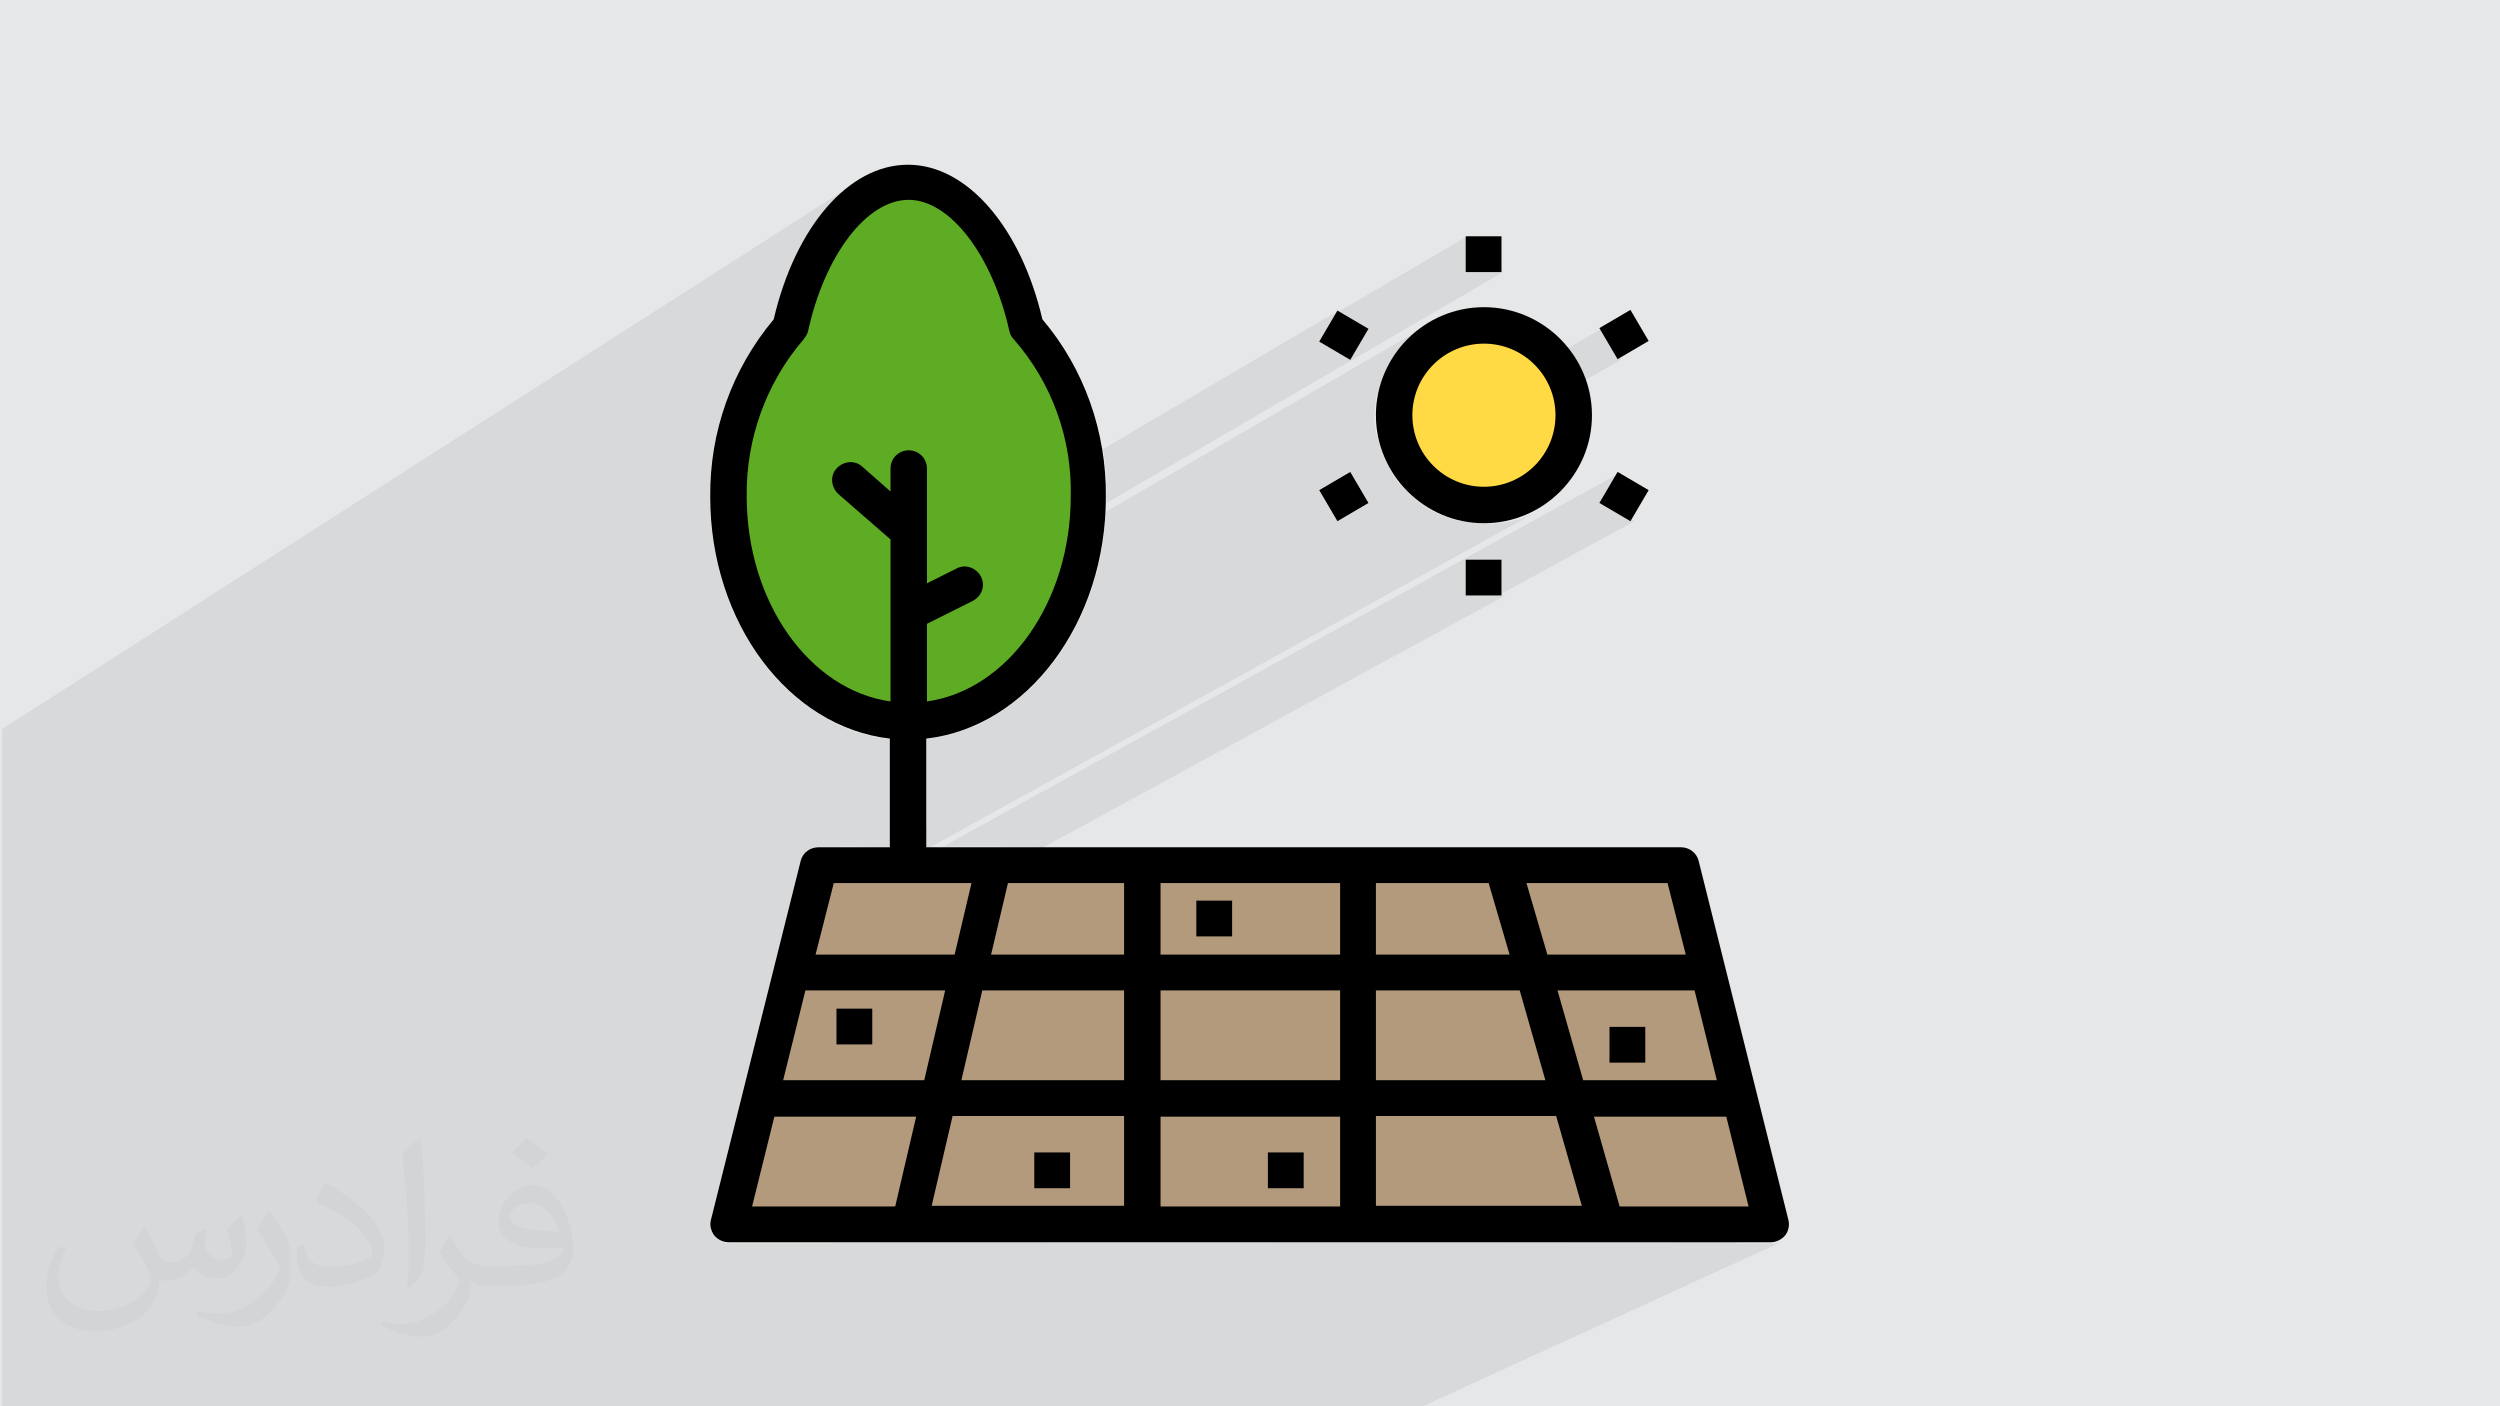 <?xml version="1.0" encoding="UTF-8"?>
<!DOCTYPE svg PUBLIC "-//W3C//DTD SVG 1.1//EN" "http://www.w3.org/Graphics/SVG/1.1/DTD/svg11.dtd">
<!-- Creator: CorelDRAW 2017 -->
<svg xmlns="http://www.w3.org/2000/svg" xml:space="preserve" width="3.703in" height="2.083in" version="1.1" style="shape-rendering:geometricPrecision; text-rendering:geometricPrecision; image-rendering:optimizeQuality; fill-rule:evenodd; clip-rule:evenodd"
viewBox="0 0 3703 2083"
 xmlns:xlink="http://www.w3.org/1999/xlink">
 <defs>
  <style type="text/css">
   <![CDATA[
    .fil6 {fill:black}
    .fil5 {fill:#5EAC24}
    .fil3 {fill:#B39A7C}
    .fil0 {fill:#E6E7E8}
    .fil4 {fill:#FFDA44}
    .fil2 {fill:#373435;fill-opacity:0.031}
    .fil1 {fill:#2B2A29;fill-opacity:0.078}
   ]]>
  </style>
 </defs>
 <g id="Layer_x0020_1">
  <polygon class="fil0" points="0,0 3703,0 3703,2083 0,2083 "/>
  <path class="fil1" d="M1285 2083l-14 0 -34 0 -15 0 -53 0 -1 0 -21 0 -4 0 -22 0 -2 0 -26 0 -23 0 -1 0 -1 0 -49 0 -30 0 -30 0 -16 0 -34 0 -39 0 -26 0 -18 0 -9 0 -18 0 -2 0 -3 0 -21 0 -18 0 -8 0 -2 0 -13 0 -8 0 -40 0 -16 0 -57 0 -26 0 -13 0 -10 0 -14 0 -3 0 -8 0 -12 0 -8 0 -16 0 -6 0 -15 0 -13 0 -16 0 -5 0 -40 0 -7 0 -40 0 -20 0 -39 0 -11 0 -15 0 -6 0 -9 0 -23 0 -15 0 -21 0 -2 0 -25 0 -23 0 -81 0 -5 0 -39 0 -9 0 -9 0 -4 0 0 -1 0 -7 0 -4 0 -23 0 -21 0 -5 0 -8 0 -19 0 -2 0 -4 0 -1 0 -15 0 -9 0 -5 0 -8 0 -11 0 -9 0 -40 0 -1 0 -4 0 -15 0 -7 0 -20 0 -5 0 0 0 -1 0 -1 0 0 0 -12 0 -11 0 -13 0 -3 0 -10 0 -26 0 -26 0 -8 0 -5 0 -12 0 -8 0 -2 0 -1 0 -20 0 -5 0 -1 0 -4 0 -16 0 -24 0 -2 0 -106 0 -2 0 -38 0 -4 0 -12 0 -19 0 -34 0 -2 0 -30 0 -133 0 -8 0 -45 0 -58 0 -11 0 -18 0 -28 1267 -811 -7 5 -7 6 -7 6 -7 6 -7 7 -7 7 -6 8 -6 8 -6 9 -6 9 -3 5 91 -58 7 -4 7 -3 7 -3 7 -2 7 -2 7 -1 7 -1 8 0 8 0 7 1 7 1 7 2 7 2 7 3 7 3 7 4 7 4 7 5 6 5 6 6 6 6 6 6 6 7 6 7 6 7 5 8 5 8 5 8 5 9 5 9 5 9 4 10 4 10 4 10 4 10 4 10 3 11 3 11 3 11 3 11 6 7 5 7 5 7 5 7 5 7 5 7 5 7 4 7 4 7 4 7 4 8 4 8 4 8 3 8 3 8 3 8 3 8 3 8 2 8 2 8 2 8 2 8 2 8 2 8 1 8 0 3 372 -219 -2 3 193 -113 0 53 53 0 -613 357 -1 10 0 3 505 -293 -6 4 -6 4 -6 5 -6 5 -6 5 -5 6 -5 6 -5 6 -4 6 -4 6 -4 7 -3 5 74 -43 -5 3 -5 4 -5 4 -5 4 -5 4 -4 5 -4 5 -4 5 -4 5 -3 5 -3 6 -3 6 -2 5 72 -41 -9 5 -8 6 -8 7 -7 8 -6 8 -5 9 -4 9 -4 10 -3 10 -2 11 -1 11 1 11 2 11 1 5 320 -182 -46 27 27 46 -276 156 3 3 8 7 8 6 9 5 9 4 10 4 10 3 11 2 11 1 11 -1 11 -2 10 -3 10 -4 9 -4 -69 38 4 1 7 1 7 0 7 0 7 -1 7 -1 7 -1 6 -1 6 -2 6 -2 6 -2 6 -3 6 -3 -76 42 4 0 8 0 8 0 8 -1 8 -1 8 -1 8 -2 8 -2 7 -3 7 -3 7 -3 7 -4 -1047 579 -3 11 1172 -647 -27 46 46 27 -202 110 11 0 -756 412 -7 31 31 -17 -22 92 221 -118 0 41 27 -14 0 55 53 -28 53 0 0 44 186 -98 0 40 27 -14 0 70 187 -96 11 39 24 -12 31 106 205 0 -54 27 88 0 -203 99 2 7 54 -27 53 0 0 53 -55 27 161 0 -56 27 90 0 -197 94 19 66 191 0 -58 27 92 0 -58 27 58 0 3 0 3 -1 3 -1 3 -1 -537 246 -6 0 -56 0 -88 0 -147 0 0 0 -35 0 -53 0 -98 0 -83 0 -67 0 -16 0 -27 0 -39 0 -2 0 -10 0 -22 0 -51 0 -15 0zm1364 -276l0 0z"/>
  <g id="_1918870863712">
   <g>
    <polygon class="fil0" points="1271,1814 1357,1770 1347,1814 "/>
    <polygon class="fil0" points="1191,1814 1368,1722 1347,1814 "/>
    <polygon class="fil0" points="1112,1683 1218,1627 1269,1627 1105,1714 "/>
    <polygon class="fil0" points="1082,1805 1386,1647 1359,1762 1258,1814 1080,1814 "/>
    <polygon class="fil0" points="1258,1814 1359,1762 1347,1814 "/>
    <polygon class="fil0" points="1093,1762 1350,1627 1391,1627 1356,1776 1282,1814 1080,1814 "/>
    <polygon class="fil0" points="1105,1714 1269,1627 1367,1627 1090,1772 "/>
    <polygon class="fil0" points="1282,1814 1356,1776 1347,1814 "/>
    <polygon class="fil0" points="1313,1627 1098,1740 1126,1627 "/>
    <polygon class="fil0" points="1098,1740 1313,1627 1391,1627 1366,1732 1208,1814 1080,1814 "/>
    <polygon class="fil0" points="1282,1814 1356,1776 1347,1814 "/>
    <polygon class="fil0" points="1301,1814 1353,1787 1347,1814 "/>
    <polygon class="fil0" points="1336,1627 1095,1754 1126,1627 "/>
    <polygon class="fil0" points="1261,1627 1106,1709 1126,1627 "/>
    <polygon class="fil0" points="1095,1754 1336,1627 1391,1627 1356,1776 1282,1814 1080,1814 "/>
    <polygon class="fil0" points="1326,1814 1350,1802 1347,1814 "/>
    <polygon class="fil0" points="1084,1798 1388,1640 1353,1787 1301,1814 1080,1814 "/>
    <polygon class="fil0" points="1095,1754 1336,1627 1391,1627 1350,1802 1326,1814 1080,1814 "/>
    <polygon class="fil0" points="1336,1627 1095,1754 1126,1627 "/>
    <polygon class="fil0" points="1122,1645 1155,1627 1373,1627 1089,1776 "/>
    <polygon class="fil0" points="1089,1776 1373,1627 1391,1627 1360,1757 1249,1814 1080,1814 "/>
    <polygon class="fil0" points="1391,1627 1087,1786 1126,1627 "/>
    <polygon class="fil0" points="1326,1814 1350,1802 1347,1814 "/>
    <polygon class="fil0" points="1087,1786 1391,1627 1350,1802 1326,1814 1080,1814 "/>
    <polygon class="fil0" points="1323,1814 1350,1800 1347,1814 "/>
    <polygon class="fil0" points="1104,1814 1381,1670 1349,1803 1328,1814 "/>
    <polygon class="fil0" points="1328,1814 1349,1803 1347,1814 "/>
    <polygon class="fil0" points="1087,1786 1391,1627 1347,1814 1080,1814 "/>
    <polygon class="fil0" points="1143,1627 1124,1637 1126,1627 "/>
    <polygon class="fil0" points="1319,1627 1097,1743 1126,1627 "/>
    <polygon class="fil0" points="1082,1803 1114,1787 1326,1787 1274,1814 1080,1814 "/>
    <polygon class="fil0" points="1126,1627 1391,1627 1087,1786 "/>
    <polygon class="fil0" points="1115,1671 1147,1654 1114,1787 1082,1803 "/>
   </g>
   <g>
    <polygon class="fil0" points="1218,1627 1415,1523 1408,1554 1269,1627 "/>
    <polygon class="fil0" points="1350,1627 1396,1603 1391,1627 "/>
    <polygon class="fil0" points="1190,1441 1170,1452 1173,1441 "/>
    <polygon class="fil0" points="1200,1441 1169,1458 1173,1441 "/>
    <polygon class="fil0" points="1269,1627 1408,1554 1394,1613 1367,1627 "/>
    <polygon class="fil0" points="1127,1623 1429,1462 1402,1581 1313,1627 1126,1627 "/>
    <polygon class="fil0" points="1313,1627 1402,1581 1391,1627 "/>
    <polygon class="fil0" points="1139,1578 1394,1441 1434,1441 1398,1595 1336,1627 1126,1627 "/>
    <polygon class="fil0" points="1135,1593 1418,1441 1434,1441 1409,1550 1261,1627 1126,1627 "/>
    <polygon class="fil0" points="1336,1627 1398,1595 1391,1627 "/>
    <polygon class="fil0" points="1161,1488 1248,1441 1418,1441 1135,1593 "/>
    <polygon class="fil0" points="1172,1445 1180,1441 1434,1441 1133,1602 "/>
    <polygon class="fil0" points="1336,1627 1398,1595 1391,1627 "/>
    <polygon class="fil0" points="1133,1602 1434,1441 1398,1595 1336,1627 1126,1627 "/>
    <polygon class="fil0" points="1364,1441 1143,1560 1173,1441 "/>
    <polygon class="fil0" points="1155,1627 1424,1484 1393,1617 1373,1627 "/>
    <polygon class="fil0" points="1373,1627 1393,1617 1391,1627 "/>
    <polygon class="fil0" points="1133,1602 1434,1441 1391,1627 1126,1627 "/>
    <polygon class="fil0" points="1173,1441 1434,1441 1133,1602 "/>
    <polygon class="fil0" points="1139,1577 1293,1494 1293,1547 1143,1627 1126,1627 "/>
    <polygon class="fil0" points="1129,1618 1160,1601 1369,1601 1319,1627 1126,1627 "/>
    <polygon class="fil0" points="1147,1544 1239,1494 1293,1494 1139,1577 "/>
    <polygon class="fil0" points="1162,1485 1194,1468 1160,1601 1129,1618 "/>
   </g>
   <g>
    <polygon class="fil0" points="1192,1364 1342,1281 1394,1281 1184,1397 "/>
    <polygon class="fil0" points="1184,1397 1394,1281 1472,1281 1470,1288 1190,1441 1173,1441 "/>
    <polygon class="fil0" points="1176,1427 1442,1281 1472,1281 1469,1294 1200,1441 1173,1441 "/>
    <polygon class="fil0" points="1191,1370 1351,1281 1442,1281 1176,1427 "/>
    <polygon class="fil0" points="1223,1281 1211,1288 1213,1281 "/>
    <polygon class="fil0" points="1201,1329 1286,1281 1325,1281 1195,1353 "/>
    <polygon class="fil0" points="1208,1300 1242,1281 1274,1281 1203,1321 "/>
    <polygon class="fil0" points="1242,1281 1208,1300 1213,1281 "/>
    <polygon class="fil0" points="1286,1281 1201,1329 1213,1281 "/>
    <polygon class="fil0" points="1394,1441 1440,1416 1434,1441 "/>
    <polygon class="fil0" points="1418,1441 1437,1431 1434,1441 "/>
    <polygon class="fil0" points="1248,1441 1462,1325 1437,1431 1418,1441 "/>
    <polygon class="fil0" points="1180,1441 1472,1281 1434,1441 "/>
    <polygon class="fil0" points="1175,1432 1207,1414 1413,1414 1364,1441 1173,1441 "/>
    <polygon class="fil0" points="1202,1326 1234,1308 1207,1414 1175,1432 "/>
    <polygon class="fil0" points="1271,1281 1203,1319 1213,1281 "/>
   </g>
   <g>
    <polygon class="fil0" points="1571,1441 1692,1377 1692,1405 1623,1441 "/>
    <polygon class="fil0" points="1482,1281 1470,1288 1472,1281 "/>
    <polygon class="fil0" points="1492,1281 1469,1294 1472,1281 "/>
    <polygon class="fil0" points="1623,1441 1692,1405 1692,1441 "/>
    <polygon class="fil0" points="1469,1441 1692,1322 1692,1428 1668,1441 "/>
    <polygon class="fil0" points="1668,1441 1692,1428 1692,1441 "/>
    <polygon class="fil0" points="1440,1416 1692,1281 1692,1441 1434,1441 "/>
    <polygon class="fil0" points="1437,1431 1468,1414 1665,1414 1615,1441 1434,1441 "/>
    <polygon class="fil0" points="1462,1325 1493,1308 1468,1414 1437,1431 "/>
   </g>
   <g>
    <polygon class="fil0" points="1636,1627 1692,1599 1692,1627 "/>
    <polygon class="fil0" points="1553,1627 1692,1556 1692,1627 "/>
    <polygon class="fil0" points="1415,1523 1571,1441 1623,1441 1408,1554 "/>
    <polygon class="fil0" points="1424,1627 1692,1488 1692,1591 1622,1627 "/>
    <polygon class="fil0" points="1622,1627 1692,1591 1692,1627 "/>
    <polygon class="fil0" points="1396,1603 1692,1448 1692,1604 1647,1627 1391,1627 "/>
    <polygon class="fil0" points="1408,1554 1623,1441 1692,1441 1692,1457 1394,1613 "/>
    <polygon class="fil0" points="1647,1627 1692,1604 1692,1627 "/>
    <polygon class="fil0" points="1429,1462 1469,1441 1668,1441 1402,1581 "/>
    <polygon class="fil0" points="1402,1581 1668,1441 1692,1441 1692,1565 1570,1627 1391,1627 "/>
    <polygon class="fil0" points="1647,1627 1692,1604 1692,1627 "/>
    <polygon class="fil0" points="1666,1627 1692,1614 1692,1627 "/>
    <polygon class="fil0" points="1692,1441 1398,1595 1434,1441 "/>
    <polygon class="fil0" points="1615,1441 1409,1550 1434,1441 "/>
    <polygon class="fil0" points="1398,1595 1692,1441 1692,1604 1647,1627 1391,1627 "/>
    <polygon class="fil0" points="1412,1627 1692,1481 1692,1614 1666,1627 "/>
    <polygon class="fil0" points="1398,1595 1692,1441 1692,1627 1391,1627 "/>
    <polygon class="fil0" points="1434,1441 1692,1441 1398,1595 "/>
    <polygon class="fil0" points="1424,1484 1455,1468 1424,1601 1393,1617 "/>
    <polygon class="fil0" points="1393,1617 1424,1601 1665,1601 1613,1627 1391,1627 "/>
   </g>
   <g>
    <polygon class="fil0" points="1496,1814 1692,1715 1692,1812 1688,1814 "/>
    <polygon class="fil0" points="1357,1770 1636,1627 1692,1627 1692,1715 1496,1814 1347,1814 "/>
    <polygon class="fil0" points="1368,1722 1553,1627 1692,1627 1692,1731 1527,1814 1347,1814 "/>
    <polygon class="fil0" points="1386,1647 1424,1627 1622,1627 1359,1762 "/>
    <polygon class="fil0" points="1359,1762 1622,1627 1692,1627 1692,1689 1444,1814 1347,1814 "/>
    <polygon class="fil0" points="1647,1627 1356,1776 1391,1627 "/>
    <polygon class="fil0" points="1356,1776 1647,1627 1692,1627 1692,1731 1527,1814 1347,1814 "/>
    <polygon class="fil0" points="1527,1814 1692,1731 1692,1814 "/>
    <polygon class="fil0" points="1611,1814 1692,1773 1692,1814 "/>
    <polygon class="fil0" points="1527,1814 1692,1731 1692,1814 "/>
    <polygon class="fil0" points="1610,1814 1692,1773 1692,1814 "/>
    <polygon class="fil0" points="1356,1814 1692,1643 1692,1773 1610,1814 "/>
    <polygon class="fil0" points="1570,1627 1366,1732 1391,1627 "/>
    <polygon class="fil0" points="1356,1776 1647,1627 1692,1627 1692,1786 1636,1814 1347,1814 "/>
    <polygon class="fil0" points="1353,1787 1666,1627 1692,1627 1692,1747 1558,1814 1347,1814 "/>
    <polygon class="fil0" points="1647,1627 1356,1776 1391,1627 "/>
    <polygon class="fil0" points="1636,1814 1692,1786 1692,1814 "/>
    <polygon class="fil0" points="1350,1802 1692,1627 1692,1786 1636,1814 1347,1814 "/>
    <polygon class="fil0" points="1388,1640 1412,1627 1666,1627 1353,1787 "/>
    <polygon class="fil0" points="1692,1627 1350,1802 1391,1627 "/>
    <polygon class="fil0" points="1613,1627 1360,1757 1391,1627 "/>
    <polygon class="fil0" points="1636,1814 1692,1786 1692,1814 "/>
    <polygon class="fil0" points="1663,1814 1692,1799 1692,1814 "/>
    <polygon class="fil0" points="1665,1814 1692,1800 1692,1814 "/>
    <polygon class="fil0" points="1403,1814 1692,1667 1692,1800 1665,1814 "/>
    <polygon class="fil0" points="1350,1802 1692,1627 1692,1814 1347,1814 "/>
    <polygon class="fil0" points="1391,1627 1692,1627 1350,1802 "/>
    <polygon class="fil0" points="1350,1800 1532,1707 1585,1707 1375,1814 1347,1814 "/>
    <polygon class="fil0" points="1381,1670 1412,1654 1380,1787 1349,1803 "/>
    <polygon class="fil0" points="1375,1814 1585,1707 1585,1760 1480,1814 "/>
    <polygon class="fil0" points="1349,1803 1380,1787 1665,1787 1612,1814 1347,1814 "/>
   </g>
   <g>
    <polygon class="fil0" points="1787,1814 2011,1703 2011,1729 1837,1814 "/>
    <polygon class="fil0" points="1837,1814 2011,1729 2011,1780 1942,1814 "/>
    <polygon class="fil0" points="1692,1715 1867,1627 2011,1627 2011,1654 1692,1812 "/>
    <polygon class="fil0" points="1906,1814 2011,1763 2011,1814 "/>
    <polygon class="fil0" points="1867,1627 1692,1715 1692,1627 "/>
    <polygon class="fil0" points="1899,1627 1692,1731 1692,1627 "/>
    <polygon class="fil0" points="1813,1627 1692,1689 1692,1627 "/>
    <polygon class="fil0" points="1899,1627 1692,1731 1692,1627 "/>
    <polygon class="fil0" points="1692,1731 1899,1627 2011,1627 2011,1696 1771,1814 1692,1814 "/>
    <polygon class="fil0" points="1692,1773 1986,1627 2011,1627 2011,1763 1906,1814 1692,1814 "/>
    <polygon class="fil0" points="1692,1731 1899,1627 2011,1627 2011,1779 1940,1814 1692,1814 "/>
    <polygon class="fil0" points="1940,1814 2011,1779 2011,1814 "/>
    <polygon class="fil0" points="1692,1773 1984,1627 2011,1627 2011,1736 1853,1814 1692,1814 "/>
    <polygon class="fil0" points="1692,1643 1723,1627 1984,1627 1692,1773 "/>
    <polygon class="fil0" points="2011,1627 1692,1786 1692,1627 "/>
    <polygon class="fil0" points="1931,1627 1692,1747 1692,1627 "/>
    <polygon class="fil0" points="1692,1786 2011,1627 2011,1779 1940,1814 1692,1814 "/>
    <polygon class="fil0" points="1692,1627 2011,1627 1692,1786 "/>
    <polygon class="fil0" points="1940,1814 2011,1779 2011,1814 "/>
    <polygon class="fil0" points="1714,1814 2011,1667 2011,1800 1983,1814 "/>
    <polygon class="fil0" points="1983,1814 2011,1800 2011,1814 "/>
    <polygon class="fil0" points="1692,1786 2011,1627 2011,1814 1692,1814 "/>
    <polygon class="fil0" points="1692,1799 1878,1707 1932,1707 1716,1814 1692,1814 "/>
    <polygon class="fil0" points="1716,1814 1932,1707 1932,1760 1823,1814 "/>
    <polygon class="fil0" points="1692,1800 1719,1787 1985,1787 1930,1814 1692,1814 "/>
    <polygon class="fil0" points="1692,1667 1719,1654 1719,1787 1692,1800 "/>
   </g>
   <g>
    <polygon class="fil0" points="2001,1441 2011,1435 2011,1441 "/>
    <polygon class="fil0" points="1915,1441 2011,1391 2011,1441 "/>
    <polygon class="fil0" points="1692,1377 1772,1334 1825,1334 1692,1405 "/>
    <polygon class="fil0" points="1782,1441 2011,1322 2011,1428 1986,1441 "/>
    <polygon class="fil0" points="1986,1441 2011,1428 2011,1441 "/>
    <polygon class="fil0" points="1706,1441 2011,1281 2011,1441 "/>
    <polygon class="fil0" points="1692,1405 1825,1334 1825,1388 1723,1441 1692,1441 "/>
    <polygon class="fil0" points="1692,1322 1719,1308 1719,1414 1692,1428 "/>
    <polygon class="fil0" points="1692,1428 1719,1414 1985,1414 1933,1441 1692,1441 "/>
   </g>
   <g>
    <polygon class="fil0" points="1867,1627 2011,1555 2011,1627 "/>
    <polygon class="fil0" points="1692,1599 2001,1441 2011,1441 2011,1555 1867,1627 1692,1627 "/>
    <polygon class="fil0" points="1692,1556 1915,1441 2011,1441 2011,1571 1899,1627 1692,1627 "/>
    <polygon class="fil0" points="1692,1488 1782,1441 1986,1441 1692,1591 "/>
    <polygon class="fil0" points="1692,1591 1986,1441 2011,1441 2011,1528 1813,1627 1692,1627 "/>
    <polygon class="fil0" points="1692,1448 1706,1441 2011,1441 1692,1604 "/>
    <polygon class="fil0" points="1723,1441 1692,1457 1692,1441 "/>
    <polygon class="fil0" points="1692,1604 2011,1441 2011,1571 1899,1627 1692,1627 "/>
    <polygon class="fil0" points="1899,1627 2011,1571 2011,1627 "/>
    <polygon class="fil0" points="1986,1627 2011,1614 2011,1627 "/>
    <polygon class="fil0" points="1899,1627 2011,1571 2011,1627 "/>
    <polygon class="fil0" points="1984,1627 2011,1614 2011,1627 "/>
    <polygon class="fil0" points="1723,1627 2011,1481 2011,1614 1984,1627 "/>
    <polygon class="fil0" points="1933,1441 1692,1565 1692,1441 "/>
    <polygon class="fil0" points="1692,1604 2011,1441 2011,1627 1692,1627 "/>
    <polygon class="fil0" points="1692,1614 1719,1601 1985,1601 1931,1627 1692,1627 "/>
    <polygon class="fil0" points="1692,1441 2011,1441 1692,1604 "/>
    <polygon class="fil0" points="1692,1481 1719,1468 1719,1601 1692,1614 "/>
   </g>
   <g>
    <polygon class="fil0" points="2011,1703 2167,1627 2219,1627 2011,1729 "/>
    <polygon class="fil0" points="2011,1729 2219,1627 2325,1627 2325,1628 2011,1780 "/>
    <polygon class="fil0" points="2065,1627 2011,1654 2011,1627 "/>
    <polygon class="fil0" points="2011,1763 2290,1627 2325,1627 2345,1696 2098,1814 2011,1814 "/>
    <polygon class="fil0" points="2151,1627 2011,1696 2011,1627 "/>
    <polygon class="fil0" points="2290,1627 2011,1763 2011,1627 "/>
    <polygon class="fil0" points="2325,1627 2011,1779 2011,1627 "/>
    <polygon class="fil0" points="2011,1779 2325,1627 2355,1733 2185,1814 2011,1814 "/>
    <polygon class="fil0" points="2235,1627 2011,1736 2011,1627 "/>
    <polygon class="fil0" points="2011,1627 2325,1627 2011,1779 "/>
    <polygon class="fil0" points="2028,1814 2336,1666 2374,1799 2342,1814 "/>
    <polygon class="fil0" points="2011,1779 2325,1627 2379,1814 2011,1814 "/>
    <polygon class="fil0" points="2011,1667 2038,1654 2038,1787 2011,1800 "/>
    <polygon class="fil0" points="2011,1800 2038,1787 2343,1787 2287,1814 2011,1814 "/>
    <polygon class="fil0" points="2342,1814 2374,1799 2379,1814 "/>
   </g>
   <g>
    <polygon class="fil0" points="2239,1441 2267,1427 2271,1441 "/>
    <polygon class="fil0" points="2011,1435 2237,1320 2267,1427 2239,1441 2011,1441 "/>
    <polygon class="fil0" points="2011,1391 2225,1281 2271,1441 2011,1441 "/>
    <polygon class="fil0" points="2011,1322 2038,1308 2038,1414 2011,1428 "/>
    <polygon class="fil0" points="2011,1428 2038,1414 2236,1414 2183,1441 2011,1441 "/>
   </g>
   <g>
    <polygon class="fil0" points="2167,1627 2305,1559 2312,1582 2219,1627 "/>
    <polygon class="fil0" points="2219,1627 2312,1582 2325,1627 "/>
    <polygon class="fil0" points="2011,1555 2239,1441 2271,1441 2293,1515 2065,1627 2011,1627 "/>
    <polygon class="fil0" points="2290,1627 2321,1612 2325,1627 "/>
    <polygon class="fil0" points="2239,1441 2011,1555 2011,1441 "/>
    <polygon class="fil0" points="2271,1441 2011,1571 2011,1441 "/>
    <polygon class="fil0" points="2183,1441 2011,1528 2011,1441 "/>
    <polygon class="fil0" points="2011,1441 2271,1441 2011,1571 "/>
    <polygon class="fil0" points="2011,1571 2271,1441 2303,1552 2151,1627 2011,1627 "/>
    <polygon class="fil0" points="2011,1614 2283,1480 2321,1612 2290,1627 2011,1627 "/>
    <polygon class="fil0" points="2011,1571 2271,1441 2325,1627 2011,1627 "/>
    <polygon class="fil0" points="2011,1614 2038,1601 2290,1601 2235,1627 2011,1627 "/>
    <polygon class="fil0" points="2011,1481 2038,1468 2038,1601 2011,1614 "/>
   </g>
   <g>
    <polygon class="fil0" points="2327,1627 2325,1628 2325,1627 "/>
    <polygon class="fil0" points="2487,1627 2345,1696 2325,1627 "/>
    <polygon class="fil0" points="2325,1627 2577,1627 2355,1733 "/>
    <polygon class="fil0" points="2336,1666 2360,1654 2399,1787 2374,1799 "/>
    <polygon class="fil0" points="2374,1799 2399,1787 2590,1787 2532,1814 2379,1814 "/>
   </g>
   <g>
    <polygon class="fil0" points="2305,1559 2384,1521 2437,1521 2312,1582 "/>
    <polygon class="fil0" points="2312,1582 2437,1521 2437,1574 2327,1627 2325,1627 "/>
    <polygon class="fil0" points="2443,1441 2293,1515 2271,1441 "/>
    <polygon class="fil0" points="2321,1612 2345,1601 2543,1601 2487,1627 2325,1627 "/>
    <polygon class="fil0" points="2271,1441 2531,1441 2303,1552 "/>
    <polygon class="fil0" points="2283,1480 2307,1468 2345,1601 2321,1612 "/>
   </g>
   <g>
    <polygon class="fil0" points="2267,1427 2292,1414 2497,1414 2443,1441 2271,1441 "/>
    <polygon class="fil0" points="2237,1320 2261,1308 2292,1414 2267,1427 "/>
   </g>
   <g>
    <polygon class="fil0" points="2071,656 2297,527 2297,527 2071,656 "/>
    <path class="fil0" d="M2071 656l226 -129c12,13 21,29 27,46l-228 129c-11,-13 -20,-29 -25,-46z"/>
    <path class="fil0" d="M2160 743l38 -21 11 -1 11 -2 10 -3 10 -4 9 -4 -69 38c-7,-1 -14,-2 -20,-4z"/>
    <path class="fil0" d="M2065 630l26 -15 1 11 2 11 3 10 4 10 4 9 5 9 6 8 7 8 8 7 8 6 9 5 9 4 10 4 10 3 11 2 11 1 -38 21c-51,-15 -89,-59 -94,-113z"/>
    <path class="fil0" d="M2075 563l72 -41 -9 5 -8 6 -8 7 -7 8 -6 8 -5 9 -4 9 -4 10 -3 10 -2 11 -1 11 -26 15c-1,-5 -1,-10 -1,-15 0,-19 4,-36 11,-52z"/>
    <path class="fil0" d="M2198 749l7 0c-2,0 -5,0 -7,0zm7 0l7 -1c-2,0 -4,0 -7,1zm7 -1l7 -1c-2,0 -4,1 -7,1zm7 -1l7 -1c-2,0 -4,1 -7,1zm7 -1l6 -1c-2,1 -4,1 -6,1zm6 -1l6 -2c-2,1 -4,1 -6,2zm6 -2l6 -2c-2,1 -4,1 -6,2zm6 -2l6 -2c-2,1 -4,2 -6,2zm6 -2l6 -3c-2,1 -4,2 -6,3zm6 -3l6 -3c-2,1 -4,2 -6,3z"/>
    <path class="fil0" d="M2065 616l0 7c0,-2 0,-5 0,-7zm0 7l1 7c0,-2 0,-4 -1,-7zm1 7l1 7c0,-2 -1,-4 -1,-7zm1 7l1 7c0,-2 -1,-4 -1,-7zm1 7l1 6c-1,-2 -1,-4 -1,-6zm1 6l2 6c-1,-2 -1,-4 -2,-6zm2 6l2 6c-1,-2 -1,-4 -2,-6zm2 6l2 6c-1,-2 -2,-4 -2,-6zm2 6l3 6c-1,-2 -2,-4 -3,-6zm3 6l3 6c-1,-2 -2,-4 -3,-6zm3 6l3 6c-1,-2 -2,-4 -3,-6zm3 6l3 5c-1,-2 -2,-4 -3,-5zm3 5l4 5c-1,-2 -3,-3 -4,-5zm4 5l4 5c-1,-2 -3,-3 -4,-5zm4 5l4 5c-1,-2 -3,-3 -4,-5zm4 5l4 5c-2,-2 -3,-3 -4,-5zm4 5l5 4c-2,-1 -3,-3 -5,-4zm5 4l5 4c-2,-1 -3,-3 -5,-4zm5 4l5 4c-2,-1 -3,-3 -5,-4zm5 4l5 4c-2,-1 -4,-2 -5,-4zm5 4l5 3c-2,-1 -4,-2 -5,-3zm5 3l6 3c-2,-1 -4,-2 -6,-3zm6 3l6 3c-2,-1 -4,-2 -6,-3zm6 3l6 3c-2,-1 -4,-2 -6,-3zm6 3l6 2c-2,-1 -4,-2 -6,-2zm6 2l6 2c-2,-1 -4,-1 -6,-2zm6 2l6 2c-2,-1 -4,-1 -6,-2zm6 2l6 1c-2,0 -4,-1 -6,-1zm6 1l7 1c-2,0 -4,-1 -7,-1zm7 1l7 1c-2,0 -4,-1 -7,-1zm7 1l7 1c-2,0 -5,0 -7,-1zm7 1l7 0c-2,0 -5,0 -7,0z"/>
    <path class="fil0" d="M2129 502l-5 3c2,-1 4,-2 5,-3zm-5 3l-5 4c2,-1 3,-3 5,-4zm-5 4l-5 4c2,-1 3,-3 5,-4zm-5 4l-5 4c2,-1 3,-3 5,-4zm-5 4l-5 4c2,-2 3,-3 5,-4zm-5 4l-4 5c1,-2 3,-3 4,-5zm-4 5l-4 5c1,-2 3,-3 4,-5zm-4 5l-4 5c1,-2 3,-3 4,-5zm-4 5l-4 5c1,-2 2,-4 4,-5zm-4 5l-3 5c1,-2 2,-4 3,-5zm-3 5l-3 6c1,-2 2,-4 3,-6zm-3 6l-3 6c1,-2 2,-4 3,-6zm-3 6l-3 6c1,-2 2,-4 3,-6zm-3 6l-2 6c1,-2 2,-4 2,-6zm-2 6l-2 6c1,-2 1,-4 2,-6zm-2 6l-2 6c1,-2 1,-4 2,-6zm-2 6l-1 6c0,-2 1,-4 1,-6zm-1 6l-1 7c0,-2 1,-4 1,-7zm-1 7l-1 7c0,-2 1,-4 1,-7zm-1 7l-1 7c0,-2 0,-5 1,-7zm-1 7l0 7c0,-2 0,-5 0,-7z"/>
   </g>
   <g>
    <polygon class="fil0" points="1347,1068 1546,955 1546,955 1347,1068 "/>
    <path class="fil0" d="M1347 1068l199 -113c-49,69 -120,113 -199,113z"/>
    <path class="fil0" d="M1306 1065l264 -151c-47,93 -130,155 -225,155 -13,0 -27,-1 -39,-4z"/>
    <path class="fil0" d="M1145 954l464 -273c2,16 3,33 3,49l-440 258c-10,-10 -18,-21 -27,-33z"/>
    <path class="fil0" d="M1172 987l440 -258c0,2 0,4 0,6 0,8 0,16 -1,24l-421 245c-6,-6 -12,-12 -18,-18z"/>
    <path class="fil0" d="M1159 972l453 -266c1,10 1,19 1,29 0,8 0,16 -1,23l-422 246c-11,-10 -21,-21 -30,-32z"/>
    <path class="fil0" d="M1144 952l465 -274c1,9 2,19 3,28l-453 266c-5,-6 -10,-13 -15,-20z"/>
    <path class="fil0" d="M1244 1043l355 -205c-7,27 -16,52 -28,75l-264 151c-22,-4 -43,-11 -62,-22z"/>
    <path class="fil0" d="M1289 1061l292 -167c-45,104 -133,175 -234,175 -20,0 -39,-3 -57,-8z"/>
    <path class="fil0" d="M1220 1028l387 -224c-5,32 -14,61 -26,89l-292 167c-24,-7 -48,-18 -69,-32z"/>
    <path class="fil0" d="M1198 1012l412 -240c-3,36 -11,70 -23,102l-315 181c-27,-10 -52,-24 -74,-43z"/>
    <path class="fil0" d="M1272 1055l315 -181c-42,114 -135,194 -242,194 -25,0 -50,-4 -73,-13z"/>
    <path class="fil0" d="M1231 343l115 -73 8 0 7 1 7 1 7 2 7 2 7 3 7 3 7 4 7 4 7 5 6 5 6 6 6 6 6 6 6 7 6 7 6 7 5 8 5 8 5 8 5 9 5 9 5 9 4 10 4 10 4 10 4 10 4 10 3 11 3 11 3 11 3 11 -440 268c0,-6 0,-12 0,-18 -2,-92 31,-181 92,-250 12,-54 33,-104 59,-142z"/>
    <path class="fil0" d="M1131 540l59 -37 -5 6 -5 6 -5 6 -5 6 -5 6 -4 7 -4 7 -4 7 -4 7 -4 7 -4 7 -3 7 -3 7 -3 7 -3 7 -3 7 -3 7 -2 7 -2 8 -2 8 -2 8 -2 8 -2 8 -1 8 -1 8 -1 8 -1 8 -1 8 -1 8 0 8 0 8 0 8 -26 16c0,-5 0,-11 0,-16 -1,-69 17,-137 52,-195z"/>
    <polygon class="fil0" points="1352,1068 1543,960 1542,960 1353,1068 "/>
    <path class="fil0" d="M1353 1068l190 -108c-47,64 -115,106 -190,108z"/>
    <path class="fil0" d="M1175 991l437 -255 0 17 -1 17 -2 17 -2 16 -3 16 -4 16 -4 15 -5 15 -5 15 -6 14 -6 14 -7 14 -7 13 -8 13 -8 12 -9 12 -9 11 -10 10 -10 10 -10 9 -11 9 -11 8 -11 7 -11 6c-32,17 -68,27 -105,27 -65,0 -124,-29 -171,-77z"/>
    <path class="fil0" d="M1140 526l57 -36 0 2 -1 2 -1 2 -1 2 -1 2 -1 2 -1 1 -1 1 -59 37c3,-5 6,-9 9,-14z"/>
    <path class="fil0" d="M1217 363l83 -53 -6 4 -6 4 -5 5 -5 5 -5 5 -5 6 -5 6 -5 6 -5 7 -5 7 -5 7 -5 8 -4 8 -4 8 -4 8 -4 9 -4 9 -4 9 -3 9 -3 10 -3 10 -3 10 -3 10 -2 10 -57 36c9,-14 20,-28 31,-41 10,-45 26,-87 46,-122z"/>
    <path class="fil0" d="M1282 290l6 -4 7 -4 7 -3 7 -3 7 -2 7 -2 7 -1 7 -1 8 0 -115 73c15,-22 33,-40 52,-53z"/>
    <path class="fil0" d="M1192 1007l260 -152 2 5 1 5 0 5 -1 5 -2 5 -3 4 -4 4 -5 3 -228 132c-7,-5 -14,-10 -20,-16z"/>
    <path class="fil0" d="M1208 1020l165 -96 0 115 -48 28c-42,-4 -82,-21 -116,-47z"/>
    <path class="fil0" d="M1080 753l440 -268 6 7 5 7 5 7 5 7 5 7 5 7 5 7 4 7 4 7 4 7 4 8 4 8 4 8 3 8 3 8 3 8 0 0 3 8 3 8 2 8 2 8 2 8 2 8 2 8 2 8 1 8 1 8 1 8 1 9 1 9 0 9 0 9 0 9 -437 255c-55,-57 -91,-142 -95,-237z"/>
    <path class="fil0" d="M1169 984l203 -119 44 -22 -245 143c-1,-1 -2,-2 -2,-3z"/>
    <path class="fil0" d="M1099 860l274 -164 0 170 -203 119c-31,-34 -55,-76 -70,-125z"/>
    <path class="fil0" d="M1089 824l257 -155 5 1 5 2 5 2 4 3 3 4 2 5 2 5 1 5 -274 164c-4,-12 -7,-24 -10,-36z"/>
    <polygon class="fil0" points="1088,820 1331,674 1336,671 1341,670 1346,669 1089,824 "/>
    <path class="fil0" d="M1086 808l191 -115 42 37 -220 132c-6,-17 -10,-35 -13,-53z"/>
    <path class="fil0" d="M1083 789l165 -100 5 -2 5 -1 5 0 5 1 5 2 4 3 -191 115c-1,-6 -2,-13 -3,-19z"/>
    <path class="fil0" d="M1171 987l245 -143 5 -2 5 -1 5 0 5 1 5 2 4 3 4 4 3 5 -260 152c-7,-6 -14,-13 -21,-20z"/>
    <line class="fil0" x1="1106" y1="736" x2="1106" y2= "736" />
    <path class="fil0" d="M1080 752l26 -16 0 15 1 14 1 14 2 14 2 14 3 14 3 13 4 13 4 13 5 13 5 12 5 12 6 12 6 11 7 11 7 10 7 10 8 10 8 9 8 9 9 8 9 8 9 7 9 7 10 6 10 6 10 5 10 4 11 4 11 3 11 3 11 2 -34 20c-114,-33 -199,-158 -205,-308z"/>
    <path class="fil0" d="M1324 1067l48 -28 11 -2 11 -3 11 -3 11 -4 10 -4 10 -5 10 -6 -97 55c-1,0 -3,0 -4,0 -7,0 -14,0 -22,-1z"/>
   </g>
   <g>
    <path class="fil0" d="M1732 1840l109 -53 51 0 -109 53 -51 0zm252 -124l53 -26 0 25 -53 26 0 -25zm128 -63l109 -53 53 0 -109 53 -52 0zm169 -83l49 -24 7 23 -49 24 -7 -23z"/>
    <path class="fil0" d="M1783 1840l109 -53 93 0 0 -45 53 -26 0 52 -151 73 -105 0zm382 -186l109 -53 16 0 -2 -7 49 -24 9 31 37 0 -110 53 -108 0z"/>
    <path class="fil0" d="M1443 1840l106 -53 117 0 0 -58 53 -27 0 85 24 0 -108 53 -192 0zm371 -186l106 -53 65 0 0 -32 53 -27 0 59 81 0 -135 66 0 -13 -171 0zm371 -186l106 -53 205 0 -108 53 -82 0 10 35 -49 24 -17 -59 -66 0z"/>
    <path class="fil0" d="M1852 1840l110 -53 24 0 0 -11 53 -26 0 37 115 0 -111 53 -191 0zm384 -186l110 -53 198 0 -111 53 -71 0 9 30 -49 23 -15 -53 -70 0z"/>
    <path class="fil0" d="M1219 1840l104 -53 2 0 0 -1 62 -32 -8 33 168 0 -106 53 -223 0zm365 -186l135 -69 0 16 202 0 -106 53 -96 0 0 48 -53 27 0 -75 -81 0zm365 -186l104 -53 183 0 -24 -82 48 -25 31 106 -106 53 -147 0 0 74 -53 27 0 -101 -36 0z"/>
    <path class="fil0" d="M1139 1840l103 -53 83 0 11 -49 62 -32 -19 81 200 0 -106 53 -335 0zm362 -186l103 -53 61 0 0 -31 53 -27 0 59 234 0 -106 53 -127 0 0 64 -53 27 0 -90 -164 0zm362 -186l103 -53 18 0 0 -9 53 -27 0 37 198 0 -31 -106 -32 0 52 -27 46 160 -53 27 -180 0 0 90 -53 27 0 -117 -121 0z"/>
    <path class="fil0" d="M1081 1700l63 -33 -8 31 -63 33 8 -31zm87 -46l101 -53 51 0 -101 53 -51 0zm216 -114l62 -33 -7 31 -62 33 7 -31zm137 -72l101 -53 44 0 0 -24 53 -28 0 28 -146 77 -52 0z"/>
    <path class="fil0" d="M1054 1820l63 -33 193 0 -104 53 -126 0c-8,0 -16,-4 -21,-10 -2,-3 -4,-7 -5,-10zm301 -157l120 -63 190 0 0 -99 53 -28 0 104 -149 76 -158 0 -22 92 -62 32 27 -115zm376 -196l102 -53 152 0 0 -79 53 -28 0 106 -104 53 -203 0z"/>
    <path class="fil0" d="M1206 1840l104 -53 16 0 2 -9 62 -32 -10 41 116 0 -106 53 -185 0zm364 -186l149 -76 0 23 148 0 -106 53 -42 0 0 21 -53 27 0 -48 -95 0zm364 -186l104 -53 198 0 -106 53 -92 0 0 47 -53 27 0 -73 -51 0z"/>
    <path class="fil0" d="M1061 1779l63 -33 -10 42 212 0 31 -133 -58 0 128 -67 -3 14 241 0 0 -133 -10 0 102 -53 228 0 0 -106 -24 0 51 -27 0 160 -52 27 -241 0 0 123 -124 63 -183 0 -25 106 -157 80 -150 0c-8,0 -16,-4 -21,-10 -5,-6 -7,-15 -5,-23l7 -29z"/>
    <path class="fil0" d="M1306 1091l114 -65 2 -1 -115 66 0 0zm160 -91l127 -73 0 0 -129 74 2 -2z"/>
    <path class="fil0" d="M1306 1091l115 -66c15,-6 29,-14 42,-24l129 -74c-21,41 -49,76 -82,104l-89 50c-16,5 -32,9 -49,11l0 17 -53 30 0 -47c-4,0 -9,-1 -13,-2z"/>
    <path class="fil0" d="M1160 1381l64 -35 -8 33 -64 35 8 -33zm133 -74l96 -53 53 0 -97 53 -52 0z"/>
    <path class="fil0" d="M1152 1414l64 -35 -9 35 31 0 -100 55 14 -54zm194 -107l97 -53 88 0 -98 53 -87 0z"/>
    <path class="fil0" d="M1145 1444l64 -35 -1 5 41 0 -112 61 8 -31zm249 -136l97 -53 50 0 -104 57 1 -3 -45 0z"/>
    <path class="fil0" d="M1159 1387l64 -35 -14 57 -64 35 14 -57zm144 -80l96 -53 91 0 -97 53 -91 0z"/>
    <path class="fil0" d="M1183 1289l62 -35 26 0 -92 51 4 -17zm136 -76l53 -30 0 14 -53 30 0 -14z"/>
    <path class="fil0" d="M1273 1084l99 -57 0 13c60,-9 113,-45 151,-99l86 -49c-44,111 -133,191 -237,202l0 90 -53 30 0 -120c-16,-2 -31,-5 -46,-10zm-28 171l-62 35 4 -14c3,-12 14,-20 26,-20l33 0z"/>
    <path class="fil0" d="M1122 967l46 -27c8,12 18,23 27,33l-47 27c-9,-10 -18,-22 -26,-34zm197 -116l53 -31 0 45 44 -22c1,-1 3,-1 4,-2l-102 59 0 -50zm265 -156l50 -29c3,16 4,32 5,48l-53 31c0,-3 0,-7 0,-10 0,-13 0,-27 -2,-40z"/>
    <path class="fil0" d="M1149 1001l47 -27c6,6 12,12 19,18l-48 28c-6,-6 -12,-12 -18,-18zm171 -100l102 -59c11,-3 24,1 30,12l-132 77 0 -29zm266 -156l53 -31c0,7 0,14 0,21 0,3 0,6 0,8l-55 32c1,-10 2,-20 2,-31z"/>
    <path class="fil0" d="M1136 986l46 -27c10,12 20,22 31,32l-48 28c-10,-10 -20,-21 -30,-33zm183 -108l53 -31 0 18 44 -22c12,-6 27,-2 34,9l-131 77 0 -51zm266 -156l51 -30c1,15 2,29 2,44 0,2 0,5 0,7l-55 32c1,-13 2,-26 2,-39 0,-5 0,-9 0,-14z"/>
    <path class="fil0" d="M1121 966l46 -27c5,7 10,13 15,20l-46 27c-5,-6 -10,-13 -15,-20zm198 -117l53 -31 0 29 -53 31 0 -29zm264 -156l50 -29c2,9 3,18 4,28l-51 30c0,-10 -1,-19 -2,-28z"/>
    <path class="fil0" d="M1169 1346l64 -35 -6 25 -64 35 6 -24zm69 -38l134 -75 0 21 0 0 -96 53 -38 0z"/>
    <path class="fil0" d="M1217 1058l55 -32c15,6 31,11 47,13l0 -40 53 -31 0 58 -99 57c-20,-6 -38,-15 -56,-25zm348 -201l65 -37c-5,25 -12,49 -21,71l-86 49c17,-24 31,-52 42,-83z"/>
    <polygon class="fil0" points="1176,1318 1290,1255 1319,1255 1319,1238 1373,1208 1373,1226 1171,1338 "/>
    <path class="fil0" d="M1258 1078l115 -66 0 27c68,-10 127,-56 166,-122l78 -45c-41,121 -134,208 -244,221l0 115 -53 30 0 -145c-21,-2 -42,-8 -61,-15zm32 176l-113 63 11 -43c3,-12 14,-20 26,-20l77 0z"/>
    <path class="fil0" d="M1195 1043l51 -30c23,14 48,23 74,26l0 -69 53 -31 0 73 -115 66c-22,-9 -44,-21 -63,-35zm381 -221l60 -35c-4,30 -10,58 -19,85l-78 45c16,-28 29,-60 37,-95z"/>
    <path class="fil0" d="M1174 1026l49 -28c25,19 52,32 82,39l-61 35c-25,-11 -48,-27 -69,-46zm145 -84l136 -79c2,11 -4,23 -14,28l-68 34 0 73 -53 31 0 -87zm263 -153l56 -33c-2,34 -7,67 -16,98l-72 42c16,-32 27,-68 32,-107z"/>
    <path class="fil0" d="M1244 1072l61 -35c5,1 10,2 15,3l0 -11 53 -31 0 42c75,-11 139,-65 177,-143l72 -42c-37,130 -134,226 -250,239l0 140 -134 75 -5 0 -1 3 -64 35 18 -71c3,-12 14,-20 26,-20l106 0 0 -161c-26,-3 -52,-10 -76,-21z"/>
    <path class="fil0" d="M1181 375l165 -105 8 0 7 1 7 1 7 2 7 2 7 3 7 3 7 4 7 4 7 5 6 5 6 6 6 6 6 6 6 7 6 7 6 7 5 8 5 8 5 8 5 9 5 9 5 9 4 10 4 10 4 10 4 10 4 10 3 11 3 11 3 11 3 11 -23 14c-2,-3 -3,-5 -3,-8 -25,-113 -87,-194 -149,-194 -61,0 -124,82 -149,194 -1,5 -3,9 -7,13 -56,64 -86,147 -84,232l0 0 0 2 -52 32c-1,-11 -1,-22 -1,-34 -1,-96 32,-190 94,-263 8,-36 20,-69 34,-98z"/>
    <path class="fil0" d="M1087 568l103 -64c-2,2 -3,4 -5,6 -2,2 -3,4 -5,6 -2,2 -3,4 -5,6 -2,2 -3,4 -5,6 -2,2 -3,4 -5,6 -1,2 -3,4 -4,7 -1,2 -3,4 -4,7 -1,2 -3,4 -4,7 -1,2 -3,5 -4,7 -1,2 -3,5 -4,7 -1,2 -2,5 -4,7 -1,2 -2,5 -3,7 -1,2 -2,5 -3,7 -1,2 -2,5 -3,7 -1,2 -2,5 -3,7 -1,2 -2,5 -3,7 -1,2 -2,5 -3,7 -1,2 -2,5 -2,7 -1,3 -2,5 -2,8 -1,3 -1,5 -2,8 -1,3 -1,5 -2,8 -1,3 -1,5 -2,8 -1,3 -1,5 -2,8 0,3 -1,5 -1,8 0,3 -1,5 -1,8 0,3 -1,5 -1,8 0,3 -1,5 -1,8 0,3 0,5 -1,8 0,3 0,5 -1,8 0,3 0,5 0,8 0,3 0,5 0,8 0,3 0,5 0,8l-52 32c-1,-10 -1,-21 -1,-32 -1,-58 11,-116 34,-168z"/>
    <polygon class="fil0" points="1310,1092 1591,932 1591,933 1311,1092 "/>
    <path class="fil0" d="M1311 1092l280 -159c-27,50 -64,91 -107,120l-32 18c-25,12 -52,20 -79,23l0 22 -53 30 0 -52c-3,0 -6,-1 -9,-1z"/>
    <path class="fil0" d="M1152 1004l47 -27c34,34 75,56 120,63l0 -133 113 -66c8,1 16,6 20,15 7,13 1,29 -12,36l-68 34 0 115c116,-16 207,-138 213,-288l27 -16 0 17 -1 17 -2 17 -2 16 -3 16 -4 16 -4 15 -5 15 -5 15 -6 14 -6 14 -7 14 -7 13 -8 13 -8 12 -9 12 -9 11 -10 10 -10 10 -10 9 -11 9 -11 8 -11 7 -142 81 0 -23c-64,-7 -122,-39 -167,-89z"/>
    <path class="fil0" d="M1073 1731l63 -33 -14 58 -63 33 14 -58zm146 -77l101 -53 50 0 7 -30 62 -33 -14 59 -109 57 -97 0zm354 -186l146 -77 0 24 56 0 -109 57 0 -4 -93 0z"/>
    <path class="fil0" d="M1230 1840l157 -80 -6 27 200 0 -106 53 -244 0zm365 -186l124 -63 0 10 234 0 -106 53 -127 0 0 64 -53 27 0 -90 -71 0zm365 -186l52 -27 260 0 -53 27 -180 0 0 90 -53 27 0 -117 -26 0z"/>
    <path class="fil0" d="M1474 1840l106 -53 85 0 0 -43 53 -27 0 69 107 0 -108 53 -243 0zm372 -186l106 -53 32 0 0 -16 53 -27 0 43 167 0 -108 53 -58 0 0 29 -53 26 0 -55 -139 0zm372 -186l53 -27 259 0 -54 27 -169 0 21 73 -49 24 -28 -97 -33 0z"/>
    <line class="fil0" x1="2649" y1="1807" x2="2649" y2= "1807" />
    <path class="fil0" d="M2624 1840l3 0c1,0 2,0 3,-1l3 -1c1,0 1,0 2,-1l1 0 0 0 -3 1c-1,0 -2,1 -3,1l-3 1c-1,0 -2,0 -3,0z"/>
    <path class="fil0" d="M1557 1840l107 -53 1 0 0 -1 53 -26 0 27 243 0 -110 53 -294 0zm375 -186l107 -53 251 0 -31 -109 49 -24 38 133 -110 53 -197 0 0 96 -53 26 0 -122 -53 0z"/>
    <path class="fil0" d="M1093 556l104 -65 0 2 -1 2 -1 2 -1 2 -1 2 -1 2 -1 1 -1 1 -103 64c2,-4 4,-8 5,-12z"/>
    <path class="fil0" d="M1173 391l127 -81c-2,1 -4,2 -6,4 -2,1 -4,3 -6,4 -2,1 -4,3 -5,5 -2,2 -4,3 -5,5 -2,2 -4,3 -5,5 -2,2 -3,4 -5,6 -2,2 -3,4 -5,6 -2,2 -3,4 -5,6 -2,2 -3,4 -5,7 -2,2 -3,5 -5,7 -2,2 -3,5 -5,7 -2,2 -3,5 -5,8 -1,3 -3,5 -4,8 -1,3 -3,5 -4,8 -1,3 -3,6 -4,8 -1,3 -3,6 -4,9 -1,3 -3,6 -4,9 -1,3 -2,6 -4,9 -1,3 -2,6 -3,9 -1,3 -2,6 -3,10 -1,3 -2,7 -3,10 -1,3 -2,7 -3,10 -1,3 -2,7 -3,10 -1,3 -2,7 -2,10l-104 65c14,-30 32,-58 54,-83 7,-29 16,-56 26,-81z"/>
    <path class="fil0" d="M1198 344l91 -58 7 -4 7 -3 7 -3 7 -2 7 -2 7 -1 7 -1 8 0 -165 105c5,-11 11,-21 17,-30z"/>
    <path class="fil0" d="M1168 1021l48 -28c7,6 14,11 21,16l-50 29c-7,-5 -13,-11 -19,-17zm151 -88l133 -78 2 5 1 5 0 5 -1 5 -2 5 -3 4 -4 4 -5 3 -68 34 0 6 -53 31 0 -28z"/>
    <path class="fil0" d="M1183 1034l50 -29c26,18 55,30 86,34l0 -84 53 -31 0 115 -84 48c-38,-9 -74,-28 -105,-53z"/>
    <path class="fil0" d="M1054 769l52 -32c0,97 37,184 93,240l-47 27c-54,-59 -91,-142 -98,-235zm444 -270l23 -14 6 7 5 7 5 7 5 7 5 7 5 7 5 7 4 7 4 7 4 7 4 8 4 8 4 8 3 8 3 8 3 8 3 8 3 8 2 8 2 8 2 8 2 8 2 8 2 8 1 8 1 8 1 8 1 9 1 9 0 9 0 9 0 9 -27 16c0,-5 0,-10 0,-16 1,-85 -29,-168 -84,-232 -1,-1 -2,-3 -3,-4zm-66 342l-113 66 0 -106 -77 -67c-11,-10 -12,-26 -3,-38 10,-11 26,-12 38,-3l42 37 0 -34c0,-15 12,-27 27,-27 15,0 27,12 27,27l0 170 44 -22c5,-2 10,-3 15,-3z"/>
    <path class="fil0" d="M1146 998l47 -27 2 3 -47 27 -2 -3zm173 -101l53 -31 44 -22 -97 57 0 -4z"/>
    <path class="fil0" d="M1076 874l47 -28c15,49 39,92 70,125l-47 27c-30,-35 -54,-77 -70,-124zm194 -116l48 -29 1 1 0 -2 53 -32 0 170 -53 31 0 -96 -50 -43z"/>
    <path class="fil0" d="M1065 838l48 -29c2,12 5,25 9,36l-47 28c-4,-12 -7,-23 -10,-35zm176 -106l48 -29 29 25 -48 29 -28 -24c0,0 -1,-1 -1,-1zm81 -49l24 -14 5 1 5 2 5 2 4 3 3 4 2 5 2 5 1 5 -53 32 0 -32c0,-4 1,-9 3,-12z"/>
    <path class="fil0" d="M1064 834l48 -29 1 4 -48 29 -1 -4zm174 -105l47 -29 3 3 -48 29c-1,-1 -2,-2 -3,-3zm93 -56l5 -2 5 -2 5 -1 -24 14c2,-4 5,-7 9,-10z"/>
    <path class="fil0" d="M1062 823l49 -29c3,19 7,37 12,54l-47 28c-6,-17 -11,-34 -14,-52zm172 -104l43 -26 42 37 -48 29 -29 -25c-4,-4 -7,-9 -8,-14z"/>
    <path class="fil0" d="M1058 804l50 -30c1,7 1,13 2,20l-49 29c-1,-6 -2,-13 -3,-19zm185 -112l4 -2 5 -2 5 -1 5 0 5 1 5 2 4 3 -43 26c-2,-8 0,-17 6,-24 1,-2 3,-3 4,-4z"/>
    <path class="fil0" d="M1148 1000l47 -27c7,7 14,14 21,20l-48 28c-7,-6 -14,-13 -20,-20zm171 -100l97 -57 5 -2 5 -1 5 0 5 1 5 2 4 3 4 4 3 5 -133 78 0 -33z"/>
    <line class="fil0" x1="1106" y1="736" x2="1106" y2= "736" />
    <path class="fil0" d="M1054 767l52 -32c0,5 0,10 0,15 0,5 0,10 1,14 0,5 1,10 1,14 1,5 1,9 2,14 1,5 1,9 2,14 1,5 2,9 3,14 1,5 2,9 3,13 1,4 2,9 4,13 1,4 3,9 4,13 1,4 3,8 5,13 2,4 3,8 5,12 2,4 4,8 5,12 2,4 4,8 6,12 2,4 4,7 6,11 2,4 4,7 7,11 2,4 5,7 7,10 2,3 5,7 7,10 3,3 5,6 8,10 3,3 5,6 8,9 3,3 6,6 8,9 3,3 6,6 9,8 3,3 6,5 9,8 3,2 6,5 9,7 3,2 6,5 9,7 3,2 6,4 10,6 3,2 7,4 10,6 3,2 7,3 10,5 3,2 7,3 10,4 4,1 7,3 11,4 4,1 7,2 11,3 4,1 7,2 11,3 4,1 7,1 11,2l-65 37c-109,-44 -190,-164 -200,-310z"/>
    <polygon class="fil0" points="1474,1840 1580,1787 1665,1787 1665,1744 1719,1718 1719,1787 1985,1787 1985,1654 1846,1654 1952,1601 1985,1601 1985,1584 2038,1558 2038,1601 2290,1601 2251,1468 2218,1468 2271,1441 2325,1627 2270,1654 2038,1654 2038,1766 1885,1840 "/>
    <path class="fil0" d="M1885 1840l153 -74 0 21 203 0 -112 53 -244 0zm385 -186l55 -27 252 0 -56 27 -161 0 19 67 -49 23 -26 -90 -35 0z"/>
    <path class="fil0" d="M1556 1840l107 -53 2 0 0 -1 53 -26 0 28 189 0 -109 53 -242 0zm375 -186l107 -53 252 0 -109 53 -142 0 0 69 -53 26 0 -95 -54 0z"/>
    <path class="fil0" d="M1304 1840l105 -53 255 0 -107 53 -252 0zm362 -184l110 -56 209 0 0 -106 53 -27 0 133 -107 53 -212 0 0 106 -53 26 0 -129z"/>
    <path class="fil0" d="M1096 1640l74 -39 194 0 -101 53 -115 0 -17 70 -63 33 29 -116zm302 -161l121 -65 146 0 0 -78 53 -28 0 106 -101 53 -162 0 -23 97 -62 33 28 -118z"/>
    <path class="fil0" d="M1067 1757l63 -33 -16 64 146 0 -104 53 -76 0c-8,0 -16,-4 -21,-10 -5,-6 -7,-15 -5,-23l13 -51zm196 -103l101 -53 6 0 1 -3 62 -33 -8 36 198 0 -104 53 -107 0 -15 62 -62 32 22 -94 -95 0zm355 -186l101 -53 266 0 -104 53 -163 0 0 84 -53 27 0 -111 -48 0z"/>
    <polygon class="fil0" points="1230,1840 1387,1760 1380,1787 1665,1787 1665,1654 1594,1654 1719,1591 1719,1601 1985,1601 1985,1468 1959,1468 2011,1441 2011,1627 1958,1654 1719,1654 1719,1773 1582,1840 "/>
    <path class="fil0" d="M1249 1840l135 -69 -4 16 231 0 -107 53 -256 0zm365 -186l104 -53 266 0 -107 53 -160 0 0 80 -53 27 0 -106 -51 0z"/>
    <polygon class="fil0" points="1107,1595 1170,1561 1160,1601 1369,1601 1401,1468 1345,1468 1471,1400 1468,1414 1665,1414 1665,1308 1642,1308 1692,1281 1692,1441 1641,1468 1455,1468 1429,1579 1285,1654 1147,1654 1126,1737 1063,1770 "/>
    <path class="fil0" d="M1103 1610l63 -34 -6 25 151 0 -101 53 -64 0 -10 39 -63 33 29 -116zm265 -142l99 -53 197 0 -101 53 -109 0 -15 66 -62 33 23 -98 -32 0z"/>
    <path class="fil0" d="M1063 1770l63 -33 -12 50 212 0 31 -133 -71 0 144 -75 -5 22 241 0 0 -133 -24 0 51 -27 319 0 -52 27 -241 0 0 123 -124 63 -183 0 -25 106 -157 80 -150 0c-8,0 -16,-4 -21,-10 -5,-6 -7,-15 -5,-23l9 -37z"/>
    <path class="fil0" d="M1129 1505l64 -35 -26 105 -63 34 26 -104zm70 -38l98 -53 116 0 17 -72 63 -34 -25 106 -99 53 -170 0z"/>
    <polygon class="fil0" points="1582,1840 1719,1773 1719,1787 1985,1787 1985,1654 1958,1654 2011,1627 2325,1627 2270,1654 2038,1654 2038,1766 1885,1840 "/>
    <polygon class="fil0" points="1273,1840 1381,1786 1380,1787 1665,1787 1665,1654 1640,1654 1692,1627 2011,1627 1958,1654 1719,1654 1719,1773 1582,1840 "/>
    <polygon class="fil0" points="1140,1463 1228,1414 1413,1414 1438,1308 1423,1308 1472,1281 1434,1441 1385,1468 1194,1468 1164,1585 1101,1619 "/>
    <polygon class="fil0" points="1973,1840 2084,1787 2343,1787 2312,1677 2360,1654 2399,1787 2285,1840 "/>
    <polygon class="fil0" points="1885,1840 2038,1766 2038,1787 2343,1787 2305,1654 2270,1654 2325,1627 2379,1814 2322,1840 "/>
    <path class="fil0" d="M1053 1814l62 -32 -1 5 212 0 31 -131 107 -55 202 0 0 -105 53 -28 0 133 -104 53 -202 0 -28 117 -135 69 -169 0c-8,0 -16,-4 -21,-10 -4,-5 -6,-10 -6,-16z"/>
    <path class="fil0" d="M1063 1770l63 -33 -12 50 212 0 31 -133 -71 0 144 -75 -5 22 241 0 0 -133 -24 0 51 -27 0 186 -52 27 -228 0 -31 132 -107 55 -194 0c-8,0 -16,-4 -21,-10 -5,-6 -7,-15 -5,-23l9 -37z"/>
    <polygon class="fil0" points="1660,1840 1768,1787 1985,1787 1985,1680 2038,1654 2038,1787 1928,1840 "/>
    <polygon class="fil0" points="1101,1619 1164,1585 1160,1601 1369,1601 1401,1468 1385,1468 1434,1441 1692,1441 1641,1468 1455,1468 1429,1579 1285,1654 1147,1654 1126,1737 1063,1770 "/>
    <polygon class="fil0" points="1143,1449 1207,1414 1413,1414 1314,1468 1194,1468 1175,1543 1112,1577 "/>
    <polygon class="fil0" points="1170,1343 1234,1308 1207,1414 1143,1449 "/>
    <polygon class="fil0" points="1090,1662 1205,1601 1369,1601 1393,1501 1455,1468 1424,1601 1322,1654 1147,1654 1121,1759 1058,1792 "/>
    <path class="fil0" d="M1058 1792l63 -33 -7 28 188 0 -104 53 -118 0c-8,0 -16,-4 -21,-10 -5,-6 -7,-15 -5,-23l4 -15zm264 -138l102 -53 241 0 -104 53 -150 0 -20 87 -62 32 28 -119 -35 0z"/>
    <path class="fil0" d="M1319 1123l53 -30c5,-1 9,-1 14,-2l14 -3c5,-1 9,-2 13,-4l13 -4c4,-2 9,-3 13,-5l13 -6c4,-2 8,-4 12,-6l-12 6c-4,2 -8,4 -13,6l-13 5c-4,2 -9,3 -13,4l-13 4c-5,1 -9,2 -14,3l-14 2 0 23 -53 30 0 -23z"/>
    <polygon class="fil0" points="1928,1840 2038,1787 2343,1787 2230,1840 "/>
    <polygon class="fil0" points="2285,1840 2399,1787 2590,1787 2474,1840 "/>
    <polygon class="fil0" points="1956,1840 2011,1814 2379,1814 2322,1840 "/>
    <polygon class="fil0" points="1582,1840 1719,1773 1719,1787 1985,1787 1985,1654 1958,1654 2011,1627 2011,1814 1956,1840 "/>
    <path class="fil0" d="M1267 269l-7 5c-2,2 -5,4 -7,6l-7 6c-2,2 -5,4 -7,6l-7 7c-2,2 -4,5 -7,7l-6 8c-2,3 -4,5 -6,8l-6 9c-2,3 -4,6 -6,9l-6 9c-2,3 -4,6 -6,10l-5 10c-2,3 -3,7 -5,10l-5 11c-2,4 -3,7 -5,11l-4 11c-1,4 -3,8 -4,12l-4 12c-1,4 -2,8 -4,12l-3 12c-1,4 -2,8 -3,13l3 -13c1,-4 2,-8 3,-12l4 -12c1,-4 3,-8 4,-12l4 -12c1,-4 3,-8 4,-11l5 -11c2,-4 3,-7 5,-11l5 -10c2,-3 4,-7 5,-10l6 -10c2,-3 4,-6 6,-9l6 -9c2,-3 4,-6 6,-9l6 -8c2,-3 4,-5 6,-8l7 -7c2,-2 4,-5 7,-7l7 -6c2,-2 5,-4 7,-6l7 -6c2,-2 5,-4 7,-5z"/>
    <path class="fil0" d="M1147 472l-6 7c-2,2 -4,5 -6,7l-5 7c-2,2 -3,5 -5,7l-5 7c-2,2 -3,5 -5,7l-5 8c-2,3 -3,5 -5,8l-4 8c-1,3 -3,5 -4,8l-4 8c-1,3 -3,5 -4,8l-4 8c-1,3 -2,5 -3,8l-3 8c-1,3 -2,6 -3,8l-3 8c-1,3 -2,6 -3,8l-3 9c-1,3 -2,6 -2,9l-2 9c-1,3 -1,6 -2,9l-2 9c-1,3 -1,6 -2,9l-1 9c0,3 -1,6 -1,9l-1 9c0,3 -1,6 -1,9l-1 9c0,3 0,6 0,9l0 9c0,3 0,6 0,9l0 -9c0,-3 0,-6 0,-9l0 -9c0,-3 0,-6 1,-9l1 -9c0,-3 1,-6 1,-9l1 -9c0,-3 1,-6 1,-9l2 -9c1,-3 1,-6 2,-9l2 -9c1,-3 1,-6 2,-9l2 -9c1,-3 2,-6 3,-9l3 -8c1,-3 2,-6 3,-8l3 -8c1,-3 2,-6 3,-8l3 -8c1,-3 2,-5 4,-8l4 -8c1,-3 3,-5 4,-8l4 -8c1,-3 3,-5 4,-8l5 -8c2,-3 3,-5 5,-8l5 -7c2,-2 3,-5 5,-7l5 -7c2,-2 4,-5 5,-7l6 -7c2,-2 4,-5 6,-7z"/>
    <path class="fil0" d="M1288 1088l84 -48c4,-1 7,-1 11,-2 4,-1 7,-2 11,-3 4,-1 7,-2 11,-3 4,-1 7,-2 11,-4 4,-1 7,-3 10,-4 3,-2 7,-3 10,-5 1,-1 3,-1 4,-2l-132 75c-7,-1 -14,-2 -20,-4z"/>
    <path class="fil0" d="M1053 736l0 17c0,6 1,12 1,17l2 17c1,6 1,11 2,17l3 16c1,5 2,11 4,16l4 16c1,5 3,10 5,16l5 15c2,5 4,10 6,15l6 14c2,5 4,9 7,14l7 14c3,4 5,9 8,13l8 13c3,4 6,8 9,12l9 12c3,4 6,8 10,11l10 11c3,3 7,7 10,10l11 10c4,3 7,6 11,9l11 8c4,3 8,5 12,8l12 7c4,2 8,4 12,6l13 6c4,2 9,3 13,5l13 4c4,1 9,2 13,4l14 3c5,1 9,1 14,2l-14 -2c-5,-1 -9,-2 -14,-3l-13 -4c-4,-1 -9,-3 -13,-4l-13 -5c-4,-2 -9,-4 -13,-6l-12 -6c-4,-2 -8,-5 -12,-7l-12 -8c-4,-3 -8,-5 -11,-8l-11 -9c-4,-3 -7,-6 -11,-10l-10 -10c-3,-3 -7,-7 -10,-11l-10 -11c-3,-4 -6,-8 -9,-12l-9 -12c-3,-4 -6,-8 -8,-13l-8 -13c-3,-4 -5,-9 -7,-14l-7 -14c-2,-5 -4,-10 -6,-14l-6 -15c-2,-5 -4,-10 -5,-15l-5 -16c-1,-5 -3,-11 -4,-16l-4 -16c-1,-5 -2,-11 -3,-16l-2 -17c-1,-6 -1,-11 -2,-17l-1 -17c0,-6 0,-12 0,-17z"/>
    <path class="fil0" d="M1319 1255l-148 82 15 -62c3,-12 14,-20 26,-20l106 0z"/>
    <polygon class="fil0" points="1101,1619 1164,1585 1160,1601 1369,1601 1401,1468 1385,1468 1434,1441 1391,1627 1340,1654 1147,1654 1118,1769 1055,1802 "/>
    <path class="fil0" d="M1200 1258l-4 2 -3 3c-1,1 -2,2 -3,3l-2 4c-1,1 -1,3 -1,4l1 -4c1,-1 1,-3 2,-4l3 -3c2,-2 4,-4 7,-5z"/>
    <polygon class="fil0" points="1609,1840 1719,1786 1719,1787 1770,1787 1662,1840 "/>
    <polygon class="fil0" points="1662,1840 1770,1787 1877,1787 1768,1840 "/>
    <polygon class="fil0" points="1611,1840 1719,1787 1985,1787 1875,1840 "/>
    <polygon class="fil0" points="2322,1840 2379,1814 2624,1814 2566,1840 "/>
    <polygon class="fil0" points="1350,1840 1455,1787 1665,1787 1665,1681 1719,1654 1719,1787 1611,1840 "/>
    <polygon class="fil0" points="1273,1840 1381,1786 1380,1787 1665,1787 1665,1654 1640,1654 1692,1627 1692,1814 1638,1840 "/>
    <path class="fil0" d="M1055 1802l63 -33 -4 18 212 0 31 -133 -17 0 51 -27 301 0 -52 27 -228 0 -31 132 -107 55 -194 0c-8,0 -16,-4 -21,-10 -5,-6 -7,-15 -5,-23l1 -5z"/>
    <polygon class="fil0" points="1271,1840 1381,1784 1380,1787 1428,1787 1323,1840 "/>
    <path class="fil0" d="M1063 1835l92 -48 171 0 24 -101 62 -32 -31 133 -105 53 -196 0c-6,0 -12,-2 -16,-6z"/>
    <polygon class="fil0" points="1323,1840 1428,1787 1532,1787 1427,1840 "/>
    <polygon class="fil0" points="1276,1840 1380,1787 1665,1787 1558,1840 "/>
    <polygon class="fil0" points="1638,1840 1692,1814 2011,1814 1956,1840 "/>
    <path class="fil0" d="M1055 1802l63 -33 -4 18 212 0 31 -133 -17 0 51 -27 -44 186 -52 27 -215 0c-8,0 -16,-4 -21,-10 -5,-6 -7,-15 -5,-23l1 -5z"/>
    <polygon class="fil0" points="1141,1458 1173,1441 1434,1441 1385,1468 1194,1468 1164,1585 1101,1619 "/>
    <polygon class="fil0" points="1107,1594 1171,1560 1160,1601 1193,1601 1092,1654 "/>
    <polygon class="fil0" points="1097,1635 1160,1601 1369,1601 1268,1654 1147,1654 1129,1727 1066,1760 "/>
    <polygon class="fil0" points="1294,1840 1347,1814 1692,1814 1638,1840 "/>
    <path class="fil0" d="M1053 1818l60 -31 212 0 -104 53 -142 0c-8,0 -16,-4 -21,-10 -3,-3 -4,-7 -5,-12z"/>
    <path class="fil0" d="M1056 1826l24 -12 267 0 -52 27 -215 0c-8,0 -16,-4 -21,-10 -1,-1 -2,-3 -3,-4z"/>
    <polygon class="fil0" points="1095,1644 1126,1627 1391,1627 1340,1654 1147,1654 1118,1769 1055,1802 "/>
    <path class="fil0" d="M1059 1830l2 2c1,1 1,1 2,2l2 2c1,1 2,1 3,1l-3 -1c-1,-1 -2,-1 -2,-2l-2 -2c-1,-1 -1,-1 -2,-2zm9 8l3 1c1,0 2,1 3,1l3 1c1,0 2,0 3,0l-3 0c-1,0 -2,0 -3,-1l-3 -1c-1,0 -2,-1 -3,-1z"/>
    <polygon class="fil0" points="1115,1561 1179,1527 1171,1560 1107,1594 "/>
    <polygon class="fil0" points="1130,1502 1194,1468 1160,1601 1097,1635 "/>
    <polygon class="fil0" points="1181,1299 1213,1281 1173,1441 1141,1458 "/>
    <path class="fil0" d="M1084 1687l63 -34 -33 133 -60 31c-1,-4 -1,-7 0,-11l30 -120z"/>
    <polygon class="fil0" points="1141,1458 1173,1441 1126,1627 1095,1644 "/>
    <path class="fil0" d="M1095 1644l32 -17 -47 186 -24 12c-3,-6 -4,-12 -2,-19l41 -163z"/>
    <path class="fil0" d="M1054 1807l-1 3c0,1 0,2 0,3l0 3c0,1 0,2 0,3l1 3c0,1 1,2 1,3l-1 -3c0,-1 -1,-2 -1,-3l0 -3c0,-1 0,-2 0,-3l0 -3c0,-1 0,-2 1,-3zm2 18l1 3c1,1 1,2 2,3l-2 -3c-1,-1 -1,-2 -1,-3z"/>
   </g>
   <g>
    <path class="fil0" d="M2047 669l47 -27 0 0 -47 27 0 0zm226 -129l47 -27 0 0 -47 27 0 0z"/>
    <path class="fil0" d="M2047 669l47 -27c4,17 13,33 25,46l-47 27c-11,-14 -19,-29 -25,-45zm226 -129l47 -27c11,14 20,29 27,46l-47 27c-5,-17 -14,-33 -27,-46z"/>
    <path class="fil0" d="M2130 760l68 -38c4,0 7,0 11,-1 4,0 7,-1 11,-2 3,-1 7,-2 10,-3 3,-1 7,-2 10,-4 3,-1 6,-3 9,-4l-103 57c-5,-2 -11,-4 -16,-6z"/>
    <path class="fil0" d="M2041 645l51 -29c0,4 0,7 1,11 0,4 1,7 2,11 1,3 2,7 3,10 1,3 2,7 4,10 1,3 3,6 4,9 2,3 3,6 5,9 2,3 4,6 6,8 2,3 4,5 7,8 2,2 5,5 8,7 3,2 5,4 8,6 3,2 6,4 9,5 3,2 6,3 9,4 3,1 6,3 10,4 3,1 7,2 10,3 3,1 7,1 11,2 4,0 7,1 11,1l-68 38c-46,-22 -80,-64 -89,-116z"/>
    <path class="fil0" d="M2198 775l8 0c3,0 5,0 8,-1l8 -1c3,0 5,-1 8,-1l8 -2c3,-1 5,-1 8,-2l7 -3c2,-1 5,-2 7,-3l7 -3c2,-1 5,-2 7,-4l-7 4c-2,1 -5,2 -7,3l-7 3c-2,1 -5,2 -7,3l-8 2c-3,1 -5,1 -8,2l-8 1c-3,0 -5,1 -8,1l-8 1c-3,0 -5,0 -8,0z"/>
    <path class="fil0" d="M2041 583l101 -58c-1,1 -3,2 -4,3 -3,2 -6,4 -8,6 -3,2 -5,4 -8,7 -2,2 -5,5 -7,8 -2,3 -4,5 -6,8 -2,3 -4,6 -5,9 -2,3 -3,6 -4,9 -1,3 -3,6 -4,10 -1,3 -2,7 -3,10 -1,3 -1,7 -2,11 0,4 -1,7 -1,11l-51 29c-2,-9 -3,-19 -3,-29 0,-11 1,-22 3,-33z"/>
    <path class="fil0" d="M2159 771l39 -22 7 0 7 -1 7 -1 7 -1 6 -1 6 -2 6 -2 6 -2 6 -3 6 -3 -76 42c-9,-1 -18,-2 -27,-4z"/>
    <path class="fil0" d="M2039 631l26 -15 0 7 1 7 1 7 1 7 1 6 2 6 2 6 2 6 3 6 3 6 3 6 3 5 4 5 4 5 4 5 4 5 5 4 5 4 5 4 5 4 5 3 6 3 6 3 6 3 6 2 6 2 6 2 6 1 7 1 7 1 7 1 7 0 -39 22c-65,-16 -114,-72 -120,-140z"/>
    <path class="fil0" d="M2055 545l74 -43 -5 3 -5 4 -5 4 -5 4 -5 4 -4 5 -4 5 -4 5 -4 5 -3 5 -3 6 -3 6 -3 6 -2 6 -2 6 -2 6 -1 6 -1 7 -1 7 -1 7 0 7 -26 15c0,-5 -1,-10 -1,-15 0,-25 6,-50 17,-71z"/>
    <path class="fil0" d="M2115 479l-6 4c-2,1 -4,3 -6,4l-6 5c-2,2 -4,3 -6,5l-6 5c-2,2 -4,4 -5,6l-5 6c-2,2 -3,4 -5,6l-4 6c-1,2 -3,4 -4,6l-4 7c-1,2 -2,5 -4,7l-3 7c-1,2 -2,5 -3,7l-3 7c-1,3 -1,5 -2,8l-2 8c-1,3 -1,5 -1,8l-1 8c0,3 0,5 -1,8l0 8c0,-3 0,-6 0,-8l1 -8c0,-3 1,-5 1,-8l1 -8c1,-3 1,-5 2,-8l2 -8c1,-3 2,-5 3,-7l3 -7c1,-2 2,-5 3,-7l4 -7c1,-2 3,-4 4,-7l4 -6c1,-2 3,-4 4,-6l5 -6c2,-2 3,-4 5,-6l5 -6c2,-2 4,-4 6,-5l6 -5c2,-2 4,-3 6,-5l6 -4c2,-1 4,-3 6,-4z"/>
    <path class="fil0" d="M2038 616l0 8c0,3 0,5 1,8l1 8c0,3 1,5 1,8l2 8c1,3 1,5 2,8l3 7c1,2 2,5 3,7l3 7c1,2 2,5 4,7l4 7c1,2 3,4 4,6l4 6c2,2 3,4 5,6l5 6c2,2 3,4 5,6l6 5c2,2 4,3 6,5l6 5c2,2 4,3 6,4l6 4c2,1 4,3 7,4l7 4c2,1 5,2 7,3l7 3c2,1 5,2 7,3l8 2c3,1 5,1 8,2l8 1c3,0 5,1 8,1l8 1c3,0 5,0 8,0l-8 0c-3,0 -5,0 -8,-1l-8 -1c-3,0 -5,-1 -8,-1l-8 -2c-3,-1 -5,-1 -8,-2l-7 -3c-2,-1 -5,-2 -7,-3l-7 -3c-2,-1 -5,-2 -7,-4l-7 -4c-2,-1 -4,-3 -6,-4l-6 -4c-2,-2 -4,-3 -6,-5l-6 -5c-2,-2 -4,-3 -6,-5l-5 -6c-2,-2 -3,-4 -5,-6l-5 -6c-2,-2 -3,-4 -4,-6l-4 -6c-1,-2 -3,-4 -4,-7l-4 -7c-1,-2 -2,-5 -3,-7l-3 -7c-1,-2 -2,-5 -3,-7l-2 -8c-1,-3 -1,-5 -2,-8l-1 -8c0,-3 -1,-5 -1,-8l-1 -8c0,-3 0,-5 0,-8z"/>
   </g>
   <g>
    <polygon class="fil0" points="1979,463 1982,461 2027,486 2026,488 1975,518 1954,506 "/>
    <polygon class="fil0" points="1975,518 2026,488 2000,532 "/>
   </g>
   <g>
    <polygon class="fil0" points="2025,742 1978,768 1954,726 2000,699 "/>
    <polygon class="fil0" points="1954,726 2000,699 2027,745 1981,772 "/>
    <polygon class="fil0" points="1954,726 2000,699 2027,745 1981,772 "/>
    <polygon class="fil0" points="1954,726 2000,699 2027,745 1981,772 "/>
   </g>
   <g>
    <polygon class="fil0" points="2217,829 2171,854 2171,829 "/>
    <polygon class="fil0" points="2171,854 2217,829 2224,829 2224,876 2213,882 2171,882 "/>
   </g>
   <g>
    <polygon class="fil0" points="1772,1334 1825,1334 1772,1363 "/>
    <polygon class="fil0" points="1808,1388 1825,1379 1825,1388 "/>
    <polygon class="fil0" points="1772,1363 1825,1334 1825,1388 1772,1388 "/>
   </g>
   <g>
    <polygon class="fil0" points="1269,1547 1293,1535 1293,1547 "/>
    <polygon class="fil0" points="1239,1524 1293,1496 1293,1547 1239,1547 "/>
    <polygon class="fil0" points="1239,1537 1293,1508 1293,1547 1239,1547 "/>
    <polygon class="fil0" points="1293,1508 1239,1537 1239,1494 1293,1494 "/>
    <polygon class="fil0" points="1293,1517 1239,1545 1239,1494 1293,1494 "/>
    <polygon class="fil0" points="1239,1545 1293,1517 1293,1547 1239,1547 "/>
    <polygon class="fil0" points="1265,1494 1239,1508 1239,1494 "/>
    <polygon class="fil0" points="1239,1545 1293,1517 1293,1547 1239,1547 "/>
    <polygon class="fil0" points="1293,1517 1239,1545 1239,1494 1293,1494 "/>
    <polygon class="fil0" points="1239,1523 1293,1494 1293,1547 1239,1547 "/>
    <polygon class="fil0" points="1239,1494 1293,1494 1239,1523 "/>
   </g>
   <g>
    <polygon class="fil0" points="1532,1707 1585,1707 1585,1760 1532,1760 "/>
    <polygon class="fil0" points="1532,1707 1585,1707 1585,1760 1532,1760 "/>
    <polygon class="fil0" points="1585,1742 1549,1760 1532,1760 1532,1707 1585,1707 "/>
    <polygon class="fil0" points="1532,1707 1585,1707 1585,1760 1532,1760 "/>
    <polygon class="fil0" points="1532,1724 1566,1707 1585,1707 1585,1760 1532,1760 "/>
    <polygon class="fil0" points="1532,1707 1585,1707 1585,1760 1532,1760 "/>
    <polygon class="fil0" points="1532,1707 1585,1707 1585,1760 1532,1760 "/>
    <polygon class="fil0" points="1532,1709 1535,1707 1585,1707 1585,1760 1532,1760 "/>
    <polygon class="fil0" points="1535,1707 1532,1709 1532,1707 "/>
    <polygon class="fil0" points="1532,1748 1585,1721 1585,1760 1532,1760 "/>
    <polygon class="fil0" points="1532,1709 1535,1707 1585,1707 1585,1760 1532,1760 "/>
    <polygon class="fil0" points="1535,1707 1532,1709 1532,1707 "/>
    <polygon class="fil0" points="1532,1707 1585,1707 1532,1734 "/>
    <polygon class="fil0" points="1532,1734 1585,1707 1585,1760 1532,1760 "/>
   </g>
   <g>
    <polygon class="fil0" points="1895,1760 1932,1743 1932,1760 "/>
    <polygon class="fil0" points="1904,1707 1878,1720 1878,1707 "/>
    <polygon class="fil0" points="1932,1735 1880,1760 1878,1760 1878,1707 1932,1707 "/>
    <polygon class="fil0" points="1878,1707 1932,1707 1932,1760 1878,1760 "/>
    <polygon class="fil0" points="1878,1707 1932,1707 1932,1760 1878,1760 "/>
    <polygon class="fil0" points="1878,1707 1932,1707 1932,1760 1878,1760 "/>
    <polygon class="fil0" points="1878,1707 1932,1707 1932,1760 1878,1760 "/>
    <polygon class="fil0" points="1878,1733 1930,1707 1932,1707 1932,1760 1878,1760 "/>
    <polygon class="fil0" points="1878,1707 1932,1707 1932,1760 1878,1760 "/>
    <polygon class="fil0" points="1878,1707 1932,1707 1878,1733 "/>
    <polygon class="fil0" points="1878,1733 1932,1707 1932,1760 1878,1760 "/>
   </g>
   <g>
    <polygon class="fil0" points="2384,1521 2437,1521 2384,1547 "/>
    <polygon class="fil0" points="2384,1547 2437,1521 2437,1574 2384,1574 "/>
   </g>
  </g>
 </g>
 <g id="Layer_x0020_1_0">
  <path class="fil2" d="M216 1819c7,11 12,21 16,32 3,7 5,19 21,19 5,0 11,-2 17,-5 7,-3 12,-9 14,-17l6 -21 15 -7 1 1c-2,8 -2,15 -2,21 0,18 15,24 27,24 7,0 13,-3 13,-10 0,-8 -4,-23 -8,-35 7,-7 14,-14 22,-20l1 1c4,15 6,30 6,40 0,10 -4,20 -8,27 -7,14 -20,25 -36,25 -12,0 -25,-6 -34,-17l-1 0c-9,11 -22,20 -43,20l-7 0c-1,14 -4,24 -9,33 -13,25 -50,42 -85,42 -49,0 -73,-28 -73,-66 0,-23 8,-45 19,-60l10 4c-7,14 -12,27 -12,40 0,35 29,52 62,52 30,0 68,-20 75,-42 -2,-25 -12,-36 -26,-59 4,-7 10,-15 17,-23l1 0 0 0 1 1zm564 -133c10,6 20,14 30,23 -6,8 -12,15 -21,21 -10,-8 -20,-15 -30,-22 7,-8 14,-15 20,-22l0 0 1 0zm5 96c-17,0 -30,11 -30,19 0,17 33,23 73,23 -5,-20 -22,-42 -43,-42l0 0zm-37 93c22,0 41,-1 55,-4 16,-4 30,-12 30,-18 0,-2 0,-3 -1,-5 -9,1 -19,1 -29,1 -29,0 -52,-7 -61,-23 -2,-5 -4,-10 -4,-15 0,-16 7,-32 19,-42 10,-9 21,-14 33,-14 20,0 37,17 48,43 6,14 11,30 11,51 0,14 -4,25 -12,34 -16,15 -45,21 -90,21l-20 0 0 0 -5 0c-11,0 -19,-2 -25,-7l-1 0c0,3 1,5 1,7 0,10 -3,23 -10,33 -20,30 -42,43 -60,43 -19,0 -42,-7 -63,-17l4 -7c7,3 16,5 29,5 34,0 78,-33 84,-64 -1,-3 -4,-6 -7,-10 -10,-12 -16,-22 -22,-32 5,-10 10,-18 14,-25l2 0c14,29 28,46 57,46l5 0 0 0 21 0 -3 -1zm-146 31c3,-14 3,-29 3,-43l0 -21c0,-39 -5,-96 -9,-133 7,-8 17,-17 25,-23l2 1c5,47 7,101 7,151 0,13 -1,26 -2,35 -1,12 -7,21 -22,35l-3 -2 0 0 -1 0zm-151 -62c1,18 10,33 41,33 20,0 36,-5 55,-14 3,-2 5,-3 5,-5 0,-12 -9,-27 -24,-41 -14,-13 -34,-25 -51,-32 -6,-2 -8,-5 -8,-8 0,-5 7,-17 13,-24l2 0c20,11 43,27 60,44 15,16 25,33 25,51 0,13 -4,26 -11,38 -22,11 -46,20 -70,20 -29,0 -48,-14 -48,-45 0,-3 0,-9 1,-16l10 0 0 0 0 -1zm-52 -52l18 29c7,11 13,22 13,41l0 24c0,19 -12,40 -32,60 -15,14 -29,19 -42,19 -19,0 -40,-6 -65,-16l3 -7c8,2 17,4 28,4 36,0 72,-26 89,-58 2,-4 3,-7 3,-9 0,-4 -2,-8 -4,-11 -9,-17 -19,-33 -30,-47 6,-9 12,-18 18,-27l2 0 0 0 -1 -2z"/>
  <g id="_1918870855232">
   <g>
    <path class="fil3" d="M1391 1627l-44 186 -267 0 47 -186 264 0zm0 0z"/>
    <path class="fil3" d="M1173 1441l261 0 -44 186 -264 0 47 -186zm0 0z"/>
    <path class="fil3" d="M1472 1281l-38 160 -261 0 40 -160 259 0zm0 0z"/>
    <path class="fil3" d="M1692 1281l0 160 -258 0 38 -160 220 0zm0 0z"/>
    <path class="fil3" d="M1692 1441l0 186 -301 0 44 -186 258 0zm0 0z"/>
    <path class="fil3" d="M1692 1814l-345 0 44 -186 301 0 0 186zm0 0z"/>
    <path class="fil3" d="M1692 1627l319 0 0 186 -319 0 0 -186zm0 0z"/>
    <path class="fil3" d="M1692 1281l319 0 0 160 -319 0 0 -160zm0 0z"/>
    <path class="fil3" d="M1692 1441l319 0 0 186 -319 0 0 -186zm0 0z"/>
    <path class="fil3" d="M2325 1627l54 186 -367 0 0 -186 314 0zm0 0z"/>
    <path class="fil3" d="M2271 1441l-260 0 0 -160 214 0 46 160zm0 0z"/>
    <path class="fil3" d="M2271 1441l54 186 -314 0 0 -186 260 0zm0 0z"/>
    <path class="fil3" d="M2577 1627l47 186 -245 0 -54 -186 252 0zm0 0z"/>
    <path class="fil3" d="M2577 1627l-252 0 -54 -186 259 0 47 186zm0 0z"/>
    <path class="fil3" d="M2491 1281l40 160 -259 0 -46 -160 265 0zm0 0z"/>
   </g>
   <path class="fil4" d="M2331 616c0,74 -60,133 -133,133 -74,0 -133,-60 -133,-133 0,-74 60,-133 133,-133 74,0 133,60 133,133zm0 0z"/>
   <path class="fil5" d="M1346 1068c-147,0 -266,-149 -266,-333 -2,-92 31,-181 92,-250 26,-119 94,-215 175,-215 80,0 149,96 175,215 61,69 93,159 92,250 0,184 -119,333 -266,333zm0 0z"/>
   <path class="fil6" d="M2649 1807l-133 -532c-3,-12 -14,-20 -26,-20l-1118 0 0 -161c149,-17 266,-171 266,-358 1,-96 -32,-190 -94,-263 -32,-137 -112,-229 -199,-229 -88,0 -167,92 -199,229 -62,74 -95,167 -94,263 0,187 117,341 266,358l0 161 -106 0c-12,0 -23,8 -26,20l-133 532c-2,8 0,16 5,23 5,6 13,10 21,10l1544 0c8,0 16,-4 21,-10 5,-6 7,-15 5,-23l0 0zm-1543 -1072c-1,-85 29,-168 84,-232 3,-4 6,-8 7,-13 25,-113 87,-194 149,-194 61,0 124,82 149,194 1,5 3,9 7,13 56,64 86,147 84,232 0,157 -93,287 -213,304l0 -115 68 -34c13,-7 19,-22 12,-36 -7,-13 -23,-19 -36,-12l-44 22 0 -170c0,-15 -12,-27 -27,-27 -15,0 -27,12 -27,27l0 34 -42 -37c-11,-10 -28,-8 -38,3 -10,11 -8,28 3,38l77 67 0 240c-120,-17 -213,-147 -213,-304l0 0zm932 865l0 -133 213 0 38 133 -252 0zm267 53l38 133 -305 0 0 -133 267 0zm-881 -53l31 -133 210 0 0 133 -241 0zm241 53l0 133 -285 0 31 -133 254 0zm-296 -53l-209 0 33 -133 207 0 -31 133zm99 -186l25 -106 172 0 0 106 -197 0zm251 53l266 0 0 133 -266 0 0 -133zm319 -53l0 -106 167 0 31 106 -198 0zm269 53l203 0 33 133 -198 0 -38 -133zm190 -53l-205 0 -31 -106 209 0 27 106zm-512 -106l0 106 -266 0 0 -106 266 0zm-751 0l205 0 -25 106 -206 0 27 -106zm-87 346l210 0 -31 133 -212 0 33 -133zm572 133l0 -133 266 0 0 133 -266 0zm680 0l-38 -133 196 0 33 133 -191 0zm0 0z"/>
   <path class="fil6" d="M2198 775c88,0 160,-72 160,-160 0,-88 -72,-160 -160,-160 -88,0 -160,72 -160,160 0,88 72,160 160,160zm0 -266c59,0 106,48 106,106 0,59 -48,106 -106,106 -59,0 -106,-48 -106,-106 0,-59 48,-106 106,-106zm0 0z"/>
   <path class="fil6" d="M2171 350l53 0 0 53 -53 0 0 -53zm0 0z"/>
   <path class="fil6" d="M1954 506l27 -46 46 27 -27 46 -46 -27zm0 0z"/>
   <path class="fil6" d="M1954 726l46 -27 27 46 -46 27 -27 -46zm0 0z"/>
   <path class="fil6" d="M2171 829l53 0 0 53 -53 0 0 -53zm0 0z"/>
   <path class="fil6" d="M2369 745l27 -46 46 27 -27 46 -46 -27zm0 0z"/>
   <path class="fil6" d="M2369 486l46 -27 27 46 -46 27 -27 -46zm0 0z"/>
   <path class="fil6" d="M1772 1334l53 0 0 53 -53 0 0 -53zm0 0z"/>
   <path class="fil6" d="M1239 1494l53 0 0 53 -53 0 0 -53zm0 0z"/>
   <path class="fil6" d="M1532 1707l53 0 0 53 -53 0 0 -53zm0 0z"/>
   <path class="fil6" d="M1878 1707l53 0 0 53 -53 0 0 -53zm0 0z"/>
   <path class="fil6" d="M2384 1521l53 0 0 53 -53 0 0 -53zm0 0z"/>
  </g>
 </g>
</svg>
